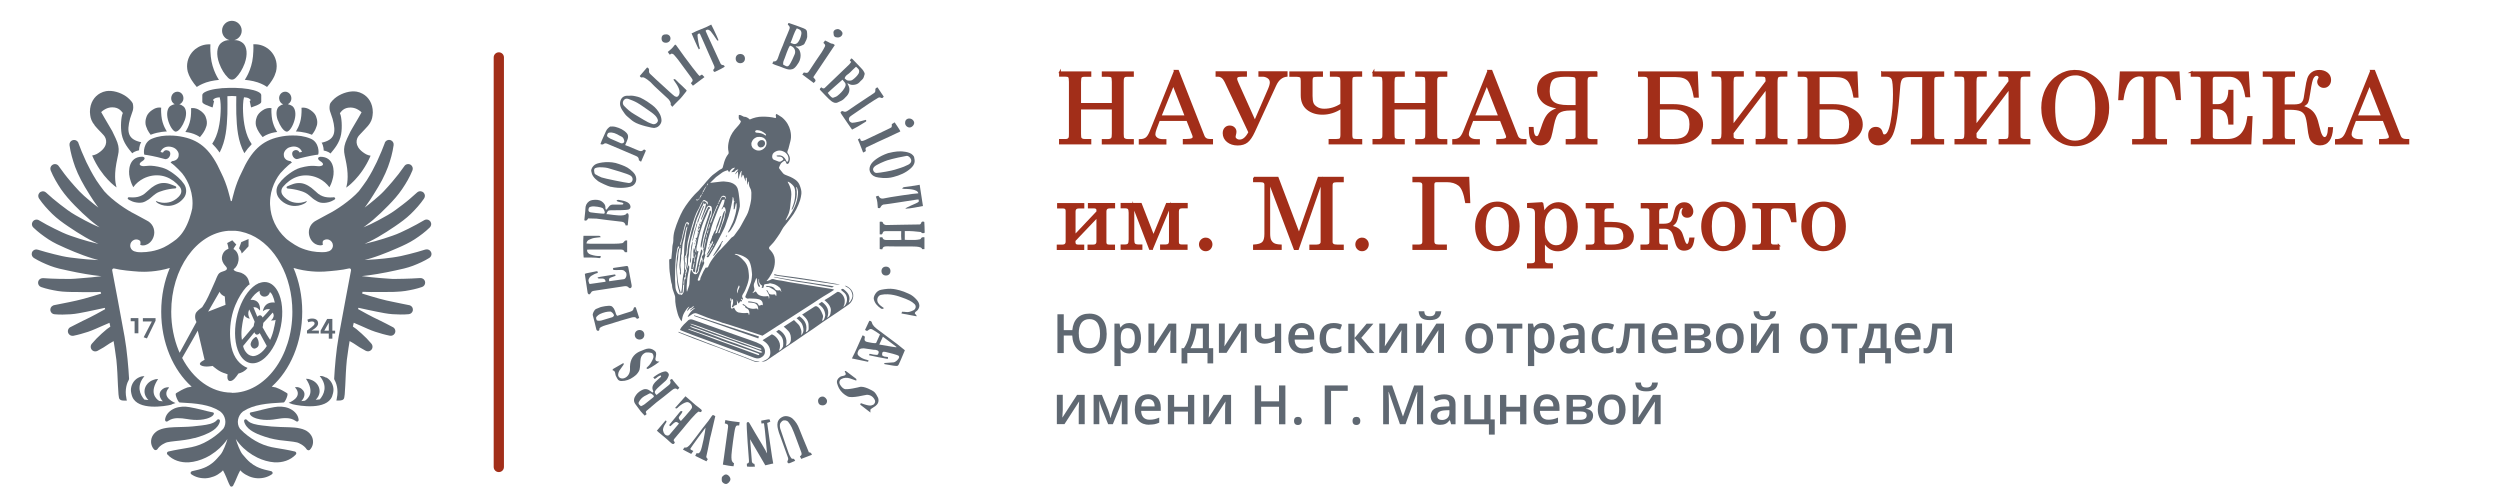 <?xml version="1.0" encoding="UTF-8"?><svg id="_Слой_1" xmlns="http://www.w3.org/2000/svg" viewBox="0 0 350.83 69.35"><defs><style>.cls-1,.cls-2{fill:#a22e19;}.cls-3{fill:#5f6872;}.cls-2{stroke:#a22e19;stroke-miterlimit:10;stroke-width:.25px;}</style></defs><path class="cls-3" d="m112.42,47.07c.28-.29.39-.61.31-1.01-.06-.32-.15-.61-.36-.85-.12-.13-.24-.25-.37-.37-.06-.06-.13-.11-.22-.18.15-.1.28-.19.4-.28.81.55,1.17,1.26.9,2.23.3-.1.43-.28.4-.57-.02-.25.01-.49-.05-.74-.09-.36-.3-.62-.55-.87-.09-.1-.2-.18-.32-.28.19-.12.37-.24.56-.36.38-.25.77-.48,1.15-.74.16-.11.28-.11.45-.01.44.25.77,1.21.77,1.26.01.07.02.14,0,.21-.03.16-.08.33-.13.53.18-.07.26-.16.31-.3.05-.16.13-.32.14-.48,0-.17-.04-.34-.08-.5-.12-.44-.42-.75-.77-1.01-.03-.02-.05-.04-.1-.08.16-.11.31-.2.47-.31.78.55,1.11,1.26.75,2.25.35-.2.47-.48.48-.79.23-.94-.75-1.56-.86-1.7.19-.12.42-.25.64-.39.37-.24.73-.48,1.09-.72.1-.07.19-.08.31-.03.44.19.78.71.8,1.18,0,.31-.01.59-.2.87.05-.02.12-.03.15-.07.51-.53.48-1.43.01-1.86-.16-.15-.33-.29-.5-.43.23-.18.26-.19.48-.01.29.24.56.5.67.87.07.24.08.47,0,.71-.02.08-.04.17-.04.26.23-.16.33-.39.44-.62.15-.33.06-.64-.06-.93-.12-.28-.34-.51-.63-.65-.11-.05-.21-.11-.31-.21.09.02.18.02.26.06.67.35,1.11.96.86,1.78-.11.35-.34.64-.64.85-.47.33-.94.66-1.42.98-.69.47-1.39.92-2.08,1.39-.5.34-.98.7-1.48,1.04-.37.25-.74.49-1.11.74-.46.31-.91.64-1.37.95-.4.27-.8.53-1.2.8-.74.5-1.47,1-2.21,1.51-.21.14-.41.29-.62.42-.2.12-.43.15-.67.14.2-.08.4-.14.59-.24.4-.21.63-.52.64-1,.01-.73-.32-1.26-.91-1.64-.05-.03-.1-.07-.18-.13.45-.29.88-.56,1.31-.83.45.18.75.53.97.94.22.42.23.89.02,1.36.3-.11.44-.33.56-.56,0-.02.02-.03.02-.05.06-.54.04-1.06-.33-1.49-.18-.21-.41-.37-.64-.57.12-.08.24-.17.36-.26.66.33,1.34,1.2,1,2.25.39-.11.67-.43.7-.81.03-.46-.02-.89-.34-1.25-.13-.15-.27-.28-.41-.41-.07-.07-.15-.13-.25-.22.49-.31.95-.61,1.44-.93.2.2.41.41.62.62.21.21.28.49.38.76.1.28.01.55,0,.83Z"/><path class="cls-3" d="m95.43,46.29c.13-.46.93-1.11,1-1.2.18-.24.48-.34.75-.24.63.22,1.26.45,1.89.67.54.19,5.93,2.13,6.48,2.3.41.13.8.3,1.18.5.47.25.72.76.59,1.27-.08.3-.32.49-.6.62-.35.17-.68.07-1.02-.06-.48-.19-.97-.37-1.45-.55-.49-.19-2.39-.89-2.84-1.05-.42-.15-3.92-1.44-4.29-1.57-.05-.02-.87-.35-1.15-.45-.18-.07-.36-.15-.54-.22Zm1.46-.51s-.02.05-.03.07c.16.07.32.16.49.22.28.1.56.18.84.28.62.23,1.25.47,1.87.7.69.26,1.38.53,2.07.78.4.15.8.27,1.2.41.36.13.71.27,1.06.4.74.28,1.48.56,2.23.83.11.04.23.03.37-.04-.09-.07-.15-.13-.22-.16-.28-.11-.56-.2-.83-.31-.16-.06-.33-.12-.49-.18-.43-.14-.86-.27-1.28-.42-.35-.12-.69-.27-1.03-.4-.41-.15-.83-.29-1.25-.43-.3-.1-.59-.2-.89-.31-.32-.11-.65-.21-.97-.33-.59-.22-1.18-.45-1.77-.66-.32-.12-.64-.21-.96-.32-.13-.04-.26-.09-.39-.14Zm-.29.37s-.01.02-.02.04c.05.03.1.08.16.1.7.25,1.41.5,2.11.76.55.2,1.08.42,1.63.62.6.22,1.21.43,1.81.65.7.26,1.41.51,2.11.77.65.24,1.3.48,1.95.72.09.03.18.05.2-.05,0-.04-.06-.13-.12-.15-.37-.14-.74-.28-1.11-.41-.63-.22-1.26-.43-1.89-.65-.66-.23-1.32-.46-1.98-.69-.31-.11-.62-.25-.93-.36-.56-.2-1.13-.39-1.7-.59-.54-.19-1.08-.39-1.62-.57-.2-.07-.4-.12-.6-.18Zm.3-.74s0,.02-.01.03c.03.03.07.06.1.08.19.08.39.15.59.23.45.17.9.33,1.35.5.58.22,1.16.43,1.74.65.65.24,1.31.47,1.96.7.56.2,1.13.39,1.69.6.66.24,1.32.5,1.99.75.14.05.28.1.42.13.04,0,.09-.03.14-.05-.03-.04-.05-.09-.09-.12-.02-.02-.07-.02-.11-.03-.24-.08-.47-.16-.71-.25-.56-.2-1.11-.4-1.67-.59-.59-.21-1.19-.41-1.78-.62-.74-.27-1.48-.55-2.21-.82-.43-.16-.87-.3-1.3-.46-.17-.06-.34-.14-.52-.2-.3-.11-.61-.22-.91-.32-.22-.07-.44-.13-.67-.2Z"/><path class="cls-3" d="m97.42,44.25c3.02.99,6.05,1.98,9.09,2.97-.04.11-.07.18-.1.27-3.01-1.05-6.01-2.1-9.02-3.15,0-.03.02-.06.02-.08Z"/><path class="cls-3" d="m117.01,40.19c-.13.13-.24.18-.4.12-.12-.04-2.68-.46-3.02-.52-.21-.03-1.46-.22-1.68-.25-.31-.05-.61-.1-.92-.16-.18-.03-.36-.08-.54-.11-.43-.08-1.7-.31-1.9-.39.05,0,.09-.03.14-.02.29.04,2.1.37,2.36.41.2.03,4.99.76,5.48.83.14.02.28.05.47.09Z"/><path class="cls-3" d="m95.19,46.55c.33.13.64.25.96.37.3.11.61.22.91.34.23.09.46.18.7.27.43.17.86.33,1.29.5.92.36,1.84.71,2.76,1.06.75.28,1.5.56,2.24.84.57.22,1.14.45,1.71.67.14.05.28.09.43.11.14.02.28,0,.44,0-.23.11-.47.13-.72.04-.61-.23-1.21-.48-1.81-.71-.6-.23-1.2-.45-1.8-.67-.57-.22-1.14-.45-1.71-.67-.28-.11-.56-.19-.84-.29-.3-.11-.59-.23-.88-.34-.51-.19-1.02-.37-1.53-.57-.4-.15-.79-.31-1.18-.47-.29-.12-.58-.24-.87-.34-.08-.03-.1-.07-.08-.15Z"/><path class="cls-3" d="m108.6,38.6c.06-.13.14-.13.22-.1.32.13.67.12,1,.18.29.05,1.6.22,1.96.26.15.02,4.43.67,5.76.93.1.02.19.04.34.07-.24.04-.83-.06-.95-.08-.26-.04-3.13-.47-3.51-.52-.48-.07-3.65-.54-3.9-.57-.2-.03-.4-.05-.6-.09-.1-.02-.2-.05-.32-.08Z"/><path class="cls-3" d="m100.23,34.22c-.18.05-.16.2-.17.33-.24.21-.33.52-.49.78-.08.13-.17.26-.26.38-.02.02-.06.02-.14.04.08-.17.15-.31.22-.44.2-.39.42-.78.62-1.18.13-.26.23-.52.34-.79.14-.34.27-.69.39-1.03.11-.3.21-.61.31-.92.09-.26.17-.52.25-.78.06-.22.1-.44.18-.66.04-.12.12-.23.18-.34.02,0,.05.02.07.02-.03.21-.05.42-.11.63-.12.44-.24.87-.38,1.3-.1.3-.23.58-.35.87-.08.21-.14.42-.22.62-.14.35-.29.7-.43,1.05-.01.03,0,.07,0,.11Z"/><path class="cls-3" d="m101.21,30.31c-.09.27-.16.51-.24.75-.06.18-.11.35-.17.52-.05.13-.1.25-.16.38-.02.04-.05.08-.06.12-.05.4-.25.74-.4,1.11-.04.1-.06.21-.1.31-.05.12-.11.24-.16.36-.04.13-.08.26-.11.37-.04.01-.05.02-.05.02-.05-.06-.09-.11-.14-.17,0-.02,0-.04,0-.06.2-.39.37-.8.49-1.22.05-.17.15-.35.26-.48.07-.08.08-.15.09-.25.03-.18.09-.36.15-.53.12-.33.24-.66.36-.99.04-.1.07-.21.24-.24Z"/><path class="cls-3" d="m101.36,33.8c.09.04.1.11.04.16-.12.09-.15.21-.18.36-.03.16-.13.32-.22.47-.23.41-.55.75-.84,1.12,0,.01-.03,0-.05,0,0,0-.02-.01-.02-.02,0,0,0-.02,0-.03.02-.04.04-.08.06-.12.4-.65.81-1.29,1.21-1.94Z"/><path class="cls-3" d="m99.62,34.51c-.08.18-.15.36-.23.54-.02-.26.07-.44.24-.53h0Z"/><path class="cls-3" d="m99.62,34.51c-.03-.1-.06-.19-.09-.3.2.1.21.13.09.29,0,0,0,0,0,0Z"/><path class="cls-3" d="m101.84,33.25c.05-.08.1-.16.15-.24.02.01.04.02.06.03-.05.08-.1.16-.15.24-.02-.01-.04-.02-.06-.04Z"/><path class="cls-3" d="m97.93,32.22c.04-.17.08-.35.13-.52h.04c.02.06.04.12.07.2.03-.04.06-.06.06-.07,0-.04,0-.1-.02-.13-.12-.13-.08-.25,0-.38h0c.02.08.04.18.05.27.37-.87.68-1.73,1.12-2.55.07,0,.13,0,.17.03.05.03.09.08.11.14,0,.02-.07.06-.11.1-.05.05-.11.09-.13.15-.2.56-.47,1.1-.7,1.65-.16.39-.27.8-.4,1.21-.11.35-.2.7-.29,1.05-.06.26-.1.52-.15.78-.03.14-.07.28-.1.42-.02.1-.04.2-.05.29-.02.21-.02.41.31.42-.16.32-.12.64-.22.94-.09.26-.08.56-.13.84-.04.23-.09.45-.12.67-.02.11,0,.22-.02.33,0,.05-.06.13-.1.14-.04,0-.11-.04-.15-.09-.07-.09-.1-.2-.02-.31.02-.03,0-.08.02-.18-.07.07-.09.11-.12.13-.04.02-.1.04-.14.04-.02,0-.05-.08-.05-.11.02-.22.04-.44.08-.65.04-.28.09-.56.14-.85.03,0,.08.01.15.02-.03-.16-.06-.3-.07-.45-.01-.17-.01-.34,0-.5.01-.15.06-.29.1-.49.04.09.06.14.08.19.05.15.09.3.15.44,0,.02.08.02.14,0-.21-.23-.2-.52-.24-.82.09-.07.13-.18.12-.34-.01-.14.04-.29.08-.43.03-.12.02-.22-.14-.3.33-.16.3-.44.34-.69h0c.17-.07.11-.18.04-.28-.08-.12-.07-.22.01-.32,0,.06.02.13.03.19h.07c0-.16.19-.26.11-.48-.08.12-.15.21-.21.3Zm-.53,4.55c.13,0,.11-.1.12-.18.01-.16-.03-.34.04-.47.09-.17.03-.33.06-.49-.1.14-.22.86-.21,1.15-.05.17-.1.34-.15.51-.02.09-.04.19-.06.32.07-.05.14-.07.14-.09-.02-.25.18-.48.06-.74Zm-.03-.97c.03-.1.1-.21,0-.36v.36Z"/><path class="cls-3" d="m99.62,29.51c.07.07.14.11.15.15.02.09.02.19,0,.27-.19.59-.4,1.17-.58,1.76-.13.41-.25.83-.36,1.24-.09.34-.18.68-.23,1.03-.04.27-.09.54-.22.84-.03-.09-.06-.13-.06-.17,0-.39.07-.77.16-1.14.07-.26.1-.53.17-.8.08-.32.18-.64.28-.95.11-.36.23-.72.35-1.07.1-.29.2-.57.3-.86.02-.08.02-.16.05-.31Z"/><path class="cls-3" d="m98.19,37.26c-.21.11-.18.33-.2.51-.02.18-.09.32-.17.46-.02.04-.11.05-.16.08,0-.06-.03-.12-.02-.17.07-.2.12-.39.15-.6.09-.51.23-1.01.35-1.51.07-.27.14-.53.21-.79.02-.08.02-.16.03-.24.18.07.24.21.18.4-.09.28-.18.55-.26.83-.07.26-.12.53-.18.8-.02.09-.07.19.06.25,0,0,0,0,0,0Z"/><path class="cls-3" d="m97.22,33.94c-.04.28-.05.57-.12.85-.14.59-.08,1.19-.14,1.78-.01.12-.04.24-.09.36-.07-.18-.05-.35-.02-.53.01-.09.05-.18.05-.26-.02-.54.04-1.07.11-1.6.03-.21.11-.41.16-.62.02,0,.04.01.05.02Z"/><path class="cls-3" d="m97.89,31.31c-.07-.2.04-.37.1-.54.19-.53.39-1.06.59-1.58.05-.12.07-.27.26-.33-.08.22-.15.4-.23.59-.16.42-.33.84-.48,1.26-.06.16-.1.33-.16.49-.01.04-.06.06-.09.09h0Z"/><path class="cls-3" d="m97.88,31.31c-.1.35-.2.71-.3,1.06-.04.13-.07.27-.1.4-.06.24-.13.49-.19.73-.02.1-.03.21-.09.32-.01-.04-.05-.09-.04-.12.16-.56.2-1.16.44-1.7.06-.12.07-.27.1-.41.02-.12.05-.24.19-.28,0,0,0,0,0,0Z"/><path class="cls-3" d="m97.45,34.29v-.23s.06.03.06.05c0,.06-.01.13-.02.19-.01,0-.03,0-.04,0Z"/><path class="cls-3" d="m97.6,33.67c0,.11.01.18.02.25-.12-.06-.13-.13-.02-.25Z"/><path class="cls-3" d="m97.9,32.8q-.12-.03-.05-.19c.02.08.03.14.04.2,0,0,0,0,0,0Z"/><path class="cls-3" d="m98.21,31.31s.02-.09.04-.19c.04.09.05.12.07.15-.04,0-.08.02-.12.03,0,0,0,0,0,0Z"/><path class="cls-3" d="m95.33,34.93c-.07.34-.15.68-.15,1.03,0,.26-.07.53-.11.79,0,.06-.02.13-.02.19-.02.29-.05.57-.05.86,0,.34.04.68.07,1.02,0,.12.03.24.03.36.01.28.09.55.13.83.05.31.15.61.25.9.03.08.11.22-.08.29-.08-.27-.16-.54-.23-.81-.12-.48-.17-.97-.19-1.47-.02-.32-.06-.64-.06-.96,0-.34-.05-.7.01-1.03.06-.35.02-.7.1-1.04.05-.2.04-.42.07-.63.02-.14.07-.27.11-.43.05.04.08.06.12.09,0,0,0,0,0,0Z"/><path class="cls-3" d="m106.78,20.7c-.21,0-.35-.11-.44-.29-.08-.18-.06-.35.08-.51.15-.16.31-.27.54-.24.17.02.34.13.37.29.08.2.03.49-.28.67-.06.04-.16.06-.28.06Z"/><path class="cls-3" d="m96.2,36.13s.04-.07.07-.11c.01,0,.03.01.04.02-.01.04-.03.08-.04.13-.02-.01-.04-.02-.06-.03Z"/><path class="cls-3" d="m116.87,40.58c-.33-.06-.65-.11-.98-.16-.13-.02-4.82-.79-5.15-.83-.13-.02-.27-.05-.4-.08-.21-.04-.42-.08-.63-.12-.31-.06-.63-.06-.94-.16-.2-.06-.41-.14-.63.02-.15.1-.35.13-.52.2-.01-.01-.02-.03-.03-.04.12-.16.26-.31.37-.48.51-.76.84-1.57.77-2.5-.03-.52-.27-.94-.61-1.31-.02-.03-.06-.07-.11-.11-.11-.1-.12-.28-.02-.39.24-.28.51-.51.72-.81.25-.35.5-.69.73-1.05.23-.36.39-.77.69-1.1.3-.33.55-.72.83-1.07.61-.75,1.02-1.6,1.32-2.5.09-.28.14-.59.18-.89.04-.39-.08-.77-.21-1.13-.12-.35-.33-.63-.64-.85-.44-.32-.94-.51-1.44-.7-.13-.05-.22-.12-.3-.22-.15-.18-.29-.36-.43-.54-.07-.09-.16-.18-.1-.3.1-.22.15-.39.26-.53.21-.2.49-.45.59-.34.04.04.05.1.1.18.05.14.11.24.17.24.1,0,.21-.06.27-.19.15-.37.18-.68-.03-1.07-.07-.14-.21-.27-.21-.41,0-.15.11-.31.15-.46.1-.36.19-.72.28-1.08.04-.17.07-.34.08-.52,0-.1.14-1.64-1.26-2.81-.24-.17-.5-.31-.77-.48-.08.06-.14.16-.09.31.03.1.06.2-.05.27-.61-.16-1.22-.2-1.84-.2-.63,0-1.21.15-1.77.4-.24-.23-.49-.39-.82-.39-.06,0-.11-.06-.17-.08-.18-.06-.32-.22-.55-.16,0,.18-.04.36.01.52.04.13.18.23.28.34-.04.25-.2.44-.36.62-.17.19-.34.37-.5.56-.45.56-.77,1.18-.88,1.89-.07.4-.09.81.01,1.22.03.13.03.24-.05.34-.27.33-.43.71-.56,1.11-.05.17-.08.34-.14.5-.06.15-.03.36-.23.45-.36.15-.63.43-.94.64-.46.3-.8.72-1.16,1.12-.14.16-.27.33-.41.49-.24.27-.47.55-.72.82-.17.18-.37.34-.54.53-.29.32-.58.65-.84,1-.29.39-.57.78-.81,1.2-.24.42-.43.86-.62,1.31-.21.51-.4,1.02-.55,1.54-.13.45-.19.92-.18,1.39,0,.2-.04.4-.09.59-.07.29-.05.57-.08.86-.03.38-.07.75-.11,1.13-.1.02-.18.04-.27.07-.01.05-.03.08-.03.12,0,.06,0,.11,0,.17,0,.65.02,1.29.13,1.93.08.44.09.9.25,1.33,0,.02,0,.03.01.05.01.44.17.85.32,1.26.07.18.14.37.13.56-.02.76.15,1.49.35,2.21.11.39.27.74.56,1.09.07-.43.14-.83.34-1.18.34-.57.55-.84.75-.91-.14.22-.29.42-.34.67.11-.09.21-.18.28-.29.09-.15.25-.14.37-.23.1-.07.17-.22.35-.16-.12.11-.23.19-.32.29-.07.1-.24.11-.26.29.27-.07.41-.39.72-.31-.5.25-.79.69-1.05,1.16.05.01.08.04.09.03.18-.12.36-.25.55-.37.21-.13.43-.19.68-.09.51.21,1.03.41,1.55.61.68.26,1.4.42,2.07.71,0,0,.02,0,.03,0,.38.11.76.22,1.13.34.85.28,1.7.56,2.56.84.02,0,.03.01.05.02.59.19,1.17.39,1.79.59.63-.41,1.3-.84,1.97-1.27.67-.43,1.35-.86,2.02-1.29.67-.43,1.35-.87,2.02-1.3.67-.43,1.35-.86,2.01-1.31.65-.44,1.36-.8,2.05-1.28-.11-.04-.16-.06-.21-.07Zm-6.16-14.71c-.06-.11-.11-.22-.17-.33-.02-.03,0-.05.05-.04.45.17.84.68.85.74.03.09.2.29.14,1.23-.03.6-.16,1.04-.41,1.7-.03.06-.11.24-.09.26.14.06.34-.43.56-1.16.19-.64.25-1.33.08-2.02.06-.1.25.32.27.66.02,2.12-1.66,4.05-1.72,4.01-.1-.05.39-.66.53-1.39.04-.13.05-.26.07-.39.04-.29.07-.59.1-.88.03-.32.07-.65.08-.98,0-.5-.12-.97-.34-1.42Zm-2.12-4.44c.39-.31.84-.4,1.31-.19.26.11.46.25.65.57.04.11.09.26.1.38.02.34-.07.52-.19.51-.14-.02-.15-.28-.32-.48-.14-.15-.2-.24-.42-.34-.19-.1-.52-.09-.68-.06-.13.03-.1.18.36.16.25.01.3.05.46.24.07.08.1.21,0,.25-.14.06-.28.24-.42.22-.05.02-.13,0-.19-.02-.22-.09-.42-.16-.64-.25-.12-.05-.21-.17-.23-.27-.05-.27,0-.54.21-.72Zm-2.36-3.17c.52.04.73.17,1.15.49.19.14.15.36-.03.22-.37-.28-.74-.32-1.19-.35-.34-.07-.16-.37.07-.35Zm-.73,1.66c.12-.3.28-.48.63-.65.14-.06.21-.06.46-.06.45,0,.7.19.85.4.2.32.17.8-.1,1.1-.44.49-1.07.58-1.61.14-.27-.22-.37-.61-.23-.94Zm-6.13,5.79c0,.17-.08.27-.2.35.04-.18.05-.18.2-.35Zm-.45.66c.06-.1.15-.19.23-.28-.15.28-.29.56-.44.84-.02.03-.08.03-.13.04.11-.2.22-.41.34-.6Zm-.41.86l.06-.25c.05.1.08.19-.06.25Zm-.02.03c-.04.23-.21.39-.31.59,0-.22.15-.5.31-.59Zm-.32.61c-.04.07-.06.16-.17.15-.04-.15.07-.14.17-.15Zm-.18.16c-.18.17-.19.16-.33-.05.12.02.22.03.33.05Zm-2.43,5.86c.15-.41.18-.85.3-1.27.11-.39.17-.8.32-1.18.12-.29.26-.35.52-.12-.05.12-.09.22-.13.32-.02,0-.04,0-.06-.01,0-.07.01-.14,0-.2-.01-.04-.07-.08-.11-.1-.02,0-.08.04-.1.07-.06.19-.13.39-.18.58-.15.6-.29,1.2-.44,1.8-.04.17-.12.34-.1.53,0,.03-.03.06-.08.12-.07-.22-.01-.41.04-.56Zm.02.68s-.03.04-.05.06c-.01-.02-.04-.03-.04-.05,0-.02.02-.04.03-.06.02.01.03.03.05.05Zm.35,6.4c-.03.15-.16.28-.25.43-.09-.03-.15-.08-.21-.07-.25.04-.35-.13-.45-.29-.17-.28-.24-.59-.24-.92,0-.31-.05-.63-.05-.94,0-.75,0-1.5.05-2.25.04-.58.09-1.15.21-1.72.05-.23.05-.46.23-.63.02-.02.04-.03.08-.06v.43c.06-.05.12-.11.21-.2,0,.2.02.35,0,.5-.08.41-.1.82-.11,1.23,0,.23-.06.46-.06.69,0,.26.03.53.08.79.02.1.04.19,0,.29-.04.1-.02.14.13.36,0-.25,0-.43,0-.62,0-.14-.01-.28-.04-.42-.07-.4.03-.79.07-1.19,0-.06,0-.13.01-.19,0-.18-.04-.37.07-.54.02-.03.01-.09.01-.14.04-.39.06-.79.11-1.18.04-.26.13-.51.18-.77.11-.5.21-1,.32-1.5.02-.1.07-.2.16-.29,0,.04.03.08.02.12-.04.19-.1.39-.14.58-.04.19-.05.38-.09.57-.05.24-.05.48-.1.73-.05.2-.06.41-.08.61-.04.42-.04.83-.05,1.25,0,.17-.04.33-.05.5,0,.09-.02.19,0,.28.08.53.07,1.07.05,1.61,0,.2-.08.39-.12.59-.03.18-.06.36-.08.54-.04.44-.07.88-.11,1.32-.02.19-.06.37-.09.56,0,.03,0,.07.02.12.14,0,.17-.08.18-.2.01-.29.04-.59.06-.88,0-.11.06-.16.17-.17,0,.04-.02.09-.02.13-.02.31-.01.63-.07.93Zm.33-2.37c-.03.19-.04.38-.07.57-.06.02-.11.03-.14.04-.01.24-.03.47-.04.69-.09-.05-.11-.14-.1-.24.03-.2.06-.4.1-.6,0-.05.02-.12.06-.15.11-.09.16-.18.07-.31-.01-.02-.01-.08,0-.1.09-.08.08-.17.05-.28-.02-.05.05-.13.09-.22-.16-.2-.19-.45-.18-.71,0-.39,0-.78,0-1.18,0-.06.03-.12.06-.17.04-.08.11-.16.13-.24.04-.19.06-.38.08-.57.04-.38.05-.77.12-1.15.1-.51.26-1,.4-1.51.07-.26.14-.51.22-.77.13-.43.25-.87.41-1.29.13-.36.28-.72.49-1.05.15-.25.24-.54.37-.8.05-.1.13-.19.2-.29.06-.18.2-.23.35-.17.12.07.23.15.38.24,0,.09.06.23-.05.4-.06-.13-.08-.25-.15-.33-.07-.08-.18-.12-.28-.18-.06.02-.14.04-.22.06-.21.46-.43.91-.64,1.37-.25.56-.47,1.13-.62,1.72-.07.28-.18.55-.26.83-.07.24-.13.47-.18.71-.08.36-.21.94-.29,1.3-.05.26-.1.51-.12.78-.02.27.02.55-.11.82-.05.1,0,.24,0,.36.02.39-.03.78.1,1.16.04.11-.02.25-.08.38-.05-.3-.1-.6-.15-.91-.03.02-.06.04-.06.04.06.32,0,.66.16.97.05.11.06.24-.02.37-.06.11-.06.26-.08.39Zm1.34-.11c-.2.01-.31-.17-.42-.33-.06-.09-.1-.19-.16-.31-.05.06-.09.08-.09.11-.04.21-.09.43-.11.65-.03.39-.04.78-.07,1.17,0,.09-.03.23-.06.32-.09.27-.18.54-.28.84-.02-.05-.04-.09-.04-.12,0-.26-.03-.52,0-.78.05-.32.04-.64.08-.96.05-.41.16-.82.24-1.23.02-.13.02-.27.04-.43-.16-.12-.2-.31-.18-.53.02-.31-.01-.62.08-.93.06-.2.05-.42.06-.63,0-.31.08-.62.12-.93.06-.46.19-.91.32-1.36.2-.7.37-1.41.58-2.1.12-.42.35-.8.49-1.21.11-.34.27-.66.45-.98.05-.09.06-.17.12-.34.04.12.06.18.09.26.05-.05.09-.09.15-.14.02.05.06.09.06.12-.02.14-.05.29-.09.42-.09.27-.19.54-.29.81-.1.26-.2.52-.29.78-.02.05-.02.1-.03.15.02,0,.04.01.06.02.06-.13.12-.26.18-.4.19-.43.36-.87.56-1.3.11-.24.31-.32.55-.22.08.03.16.17.17.26.02.48.04.96-.2,1.41-.13.24-.18.52-.26.79-.19.67-.39,1.33-.57,2.01-.1.37-.17.75-.22,1.13-.02.18-.01.36.06.53.08.19.05.37.04.55,0,.1-.08.22-.16.29-.11.11-.1.22-.04.33.1.21.05.41.02.66-.12-.16-.08-.31-.07-.45-.08.06-.14.24-.17.4-.03.15-.08.29-.12.44h0c-.05.26-.1.53-.15.8,0,.02,0,.04-.02.05-.09.18-.21.36-.42.37Zm3.21-10.08c.03.08.07.17-.05.25-.06-.11.01-.18.05-.25Zm0-.01c.13-.24.25-.49.38-.73.12-.21.31-.25.52-.16.11.05.16.16.18.41-.16-.02-.07-.16-.14-.24-.03,0-.09,0-.14-.02-.23-.08-.27-.08-.38.11-.09.15-.16.31-.23.47-.04.09-.06.2-.19.16Zm-.05.36s-.02.08-.04.12c-.14.32-.3.64-.42.96-.18.47-.35.95-.52,1.42,0,.03-.05.04-.07.06-.07-.19.04-.36.1-.52.19-.53.42-1.04.64-1.55.04-.09.07-.19.11-.28.04-.08.1-.16.15-.24.02.01.04.02.05.03Zm-1.37,3.35c0,.1.02.2.01.29-.01.12-.06.24-.1.41-.03-.07-.07-.13-.06-.17.04-.18.1-.36.15-.53Zm0-.03c.05-.18.09-.36.16-.54.03-.07.09-.13.14-.2-.06.25-.12.49-.19.74,0,0-.07,0-.11,0Zm-.36,1.27c.04-.17.09-.34.14-.54.07.16.06.16,0,.32-.03.08-.04.17-.06.25l-.09-.03Zm.08.14c-.11.49-.21.98-.32,1.46-.05,0-.06,0-.06,0,0,0-.02-.01-.02-.02.1-.47.2-.94.3-1.41,0-.02.04-.03.06-.05.02,0,.03.01.05.02Zm1.93,1.58c-.48.5-.91,1.03-1.28,1.6-.1.16-.25.44-.32.62-.11.27-.11.27-.41.26-.22.34-.42.7-.57,1.09-.07.19-.2.36-.19.58,0,.05-.08.13-.14.16-.05.02-.14.02-.18,0-.03-.02-.05-.12-.03-.16.09-.27.19-.54.29-.81.16-.4.34-.8.51-1.2.01-.03.02-.07.04-.1q.15-.27-.04-.47c.08-.26.17-.52.25-.78.01-.03.02-.08,0-.11-.1-.19,0-.37.04-.55.03-.13.06-.27.09-.4.11-.55.21-1.1.38-1.63.13-.41.23-.84.35-1.25.1-.34.22-.68.35-1.02.18-.48.36-.95.55-1.42.2-.49.43-.96.63-1.42.12-.02.21-.04.35-.06-.07.48-.19.94-.48,1.38.24-.04.19-.28.37-.34.05.04.14.09.16.15.05.16.09.32.08.48,0,.18-.1.35-.11.53-.05.55-.28,1.05-.47,1.56-.11.3-.2.61-.29.92,0,.03,0,.06-.12.04-.82-.16-1.32.85-.67,1.38.15.12.05.12,0,.15.06.17-.08.24-.17.34,0,.05,0,.12-.02.16-.17.31-.35.61-.54.91-.08.12-.19.21-.29.33.11.16.21.17.32-.01.25-.4.49-.8.73-1.21.17-.3.33-.6.49-.91.31-.59.63-1.18.92-1.79.19-.39.3-.82.45-1.23.06-.16.13-.32.18-.49.16-.52.28-1.06.4-1.6.03-.14.06-.27.08-.41.03-.14.05-.27.07-.41.01-.09.01-.17.02-.3.24.2.04.49.25.63-.2.36-.04.74-.12,1.1l.07.03s.08-.08.09-.12c.05-.22.09-.43.14-.65.01-.05.05-.09.1-.13.16.81-.35,2.36-.51,2.71-.15.31-.29.62-.44.93-.05.11-.12.21-.18.31-.03.05-.05.11-.09.22.24-.11.35-.27.45-.42.2-.32.41-.65.56-.99.21-.48.66-2,.68-2.26.03-.25-.05-.97-.06-1.08-.03-.26-.06-.53-.1-.79-.04-.22-.07-.44-.14-.64-.16-.45-.51-.71-.96-.86-.33-.11-.67-.11-1.01-.16-.15-.02-1.67.19-1.87.2,0,0,0-.03.02-.05.26-.25.52-.51.78-.76.03-.03.62-.44.87-.64.14-.11.32-.17.49-.24.09-.04.19-.06.3-.09.05.08.1.17.17.3.2-.35.41-.63.85-.65-.19.22-.36.41-.56.64.18-.03.3-.04.46-.06.12-.15.27-.31.56-.34-.16.26-.41.41-.44.71.11-.13.22-.25.38-.43.02.38.03.69.05,1.01.02,0,.04,0,.06,0,.06-.38.14-.75.35-1.07.02,0,.04,0,.06.01-.02.15-.04.3-.05.45,0,.17,0,.33.04.51.05-.14.1-.29.16-.45.22.12.14.34.23.48.08.13.08.31.17.47,0-.18.02-.35.03-.52.11-.03.13.01.14.09.02.31.04.62.09.94.05-.17.09-.33.14-.52.04.05.07.08.07.11-.02.29.02.57.17.83.25.43.16.87.16,1.3,0,.31-.07.62-.13.93-.06.29-.15.57-.22.85-.13.5-.4.93-.65,1.38-.15.27-.29.54-.44.81-.07.12-.13.25-.21.36-.26.36-.52.73-.78,1.08-.04.05-.1.09-.16.13-.07.05-.15.07-.2.13-.24.26-.46.53-.7.79-.29.32-.6.63-.9.95Zm1.48,7.17c-.03-.12-.04-.24-.05-.36.12-.03.16.03.17.11,0,.11,0,.22,0,.33-.05-.02-.11-.05-.12-.08Zm4.52.69s-.01-.17-.13-.15c-.4.1-.35.24-.55-.12-.03-.06-.1-.12-.17-.15-.46-.14-1.18-.29-1.22-.17,0,.12.09.11.17.11.21.02.43.03.64.07.29.05.53.28.59.57,0,.18.07.35,0,.39-.18-.46-.39.12-1.41-.31-.1-.05-.17-.14-.25-.21-.35-.3-.45-.31-.49-.27-.03.13.07.13.14.17.11.05.23.07.22.24,0,.06.12.14.21.18.24.11.28.23.35.44.04.12.06.55-.07.47.03-.37-.29-.27-.43-.26-.34.03-.68-.02-1.01-.08-.26-.1-.34-.2-.45-.36-.07-.1-.11-.21-.16-.32-.08.02-.15.08-.21.12-.1.06-.24-.01-.24-.13,0-.22,0-.44,0-.65,0-.05.04-.11.06-.16,0,0,0,0,0,0,.02-.07.04-.15.06-.22.02-.04.09-.2.13-.17.21.58-.17,1.07-.11,1.15.14.04.18-.05.24-.11.08-.08.15-.17.3-.17.11,0,.2-.1.18-.23-.02-.13-.02-.27-.03-.46.01-.12.16.46.28.45.03.02.12-.27.21-.3.07-.04.19.05.22,0,.11-.18-.15-.2-.14-.35.02-.05.09.02.13.03.04.02.13.1.17.08.01-.04,0-.16-.03-.19-.16-.21-.1-.4.03-.6.26-.39.43-.82.58-1.25.13-.38.29-.93.25-1.31-.03-.28-.02-1.19-.48-1.82-.03-.08-.87-1.07-1.39-1.14-.04,0-.07-.02-.14-.05.11-.09.22-.06.3-.04.6.13,1.17.35,1.6.78.5.55.54,2.07.55,2.13.01.05-.06.74-.15,1.02-.12.38-.27.76-.42,1.13-.12.3-.25.59-.37.88-.03.07,0,.15.06.19l.17.11s.08.03.12.02c.24-.05.56,0,.88,0,.19,0,.37.03.55.06.33.04.6.25.65.57.02.11.05.25-.02.39Zm-3.34-2.88c.13.14.08.24.03.35-.06.13-.12.26-.17.4-.04.12-.06.26-.09.38-.13-.41.04-.75.22-1.13Zm5.9.87c-.05-.08-.08-.16-.16-.19-.19.03-.47.09-.67-.14-.17-.28-.45-.39-.76-.42-.16-.02-.56-.1-.53,0,.15.17.34.04.49.14,0,.02.67.32.87.56.13.15.14.39.09.67-.18,0,.05-.3-.45-.21-.06,0-.11,0-.17,0-.29,0-.41-.09-.51-.37-.04-.12-.1-.23-.25-.26-.02.15.57.72.37,1.21-.05.01-.05-.13-.05-.21,0-.09-.07-.16-.16-.14-.13.02-.43.05-.6.02-.34-.06-.68-.11-.88-.45-.05-.08-.11-.15-.17-.24-.14.08-.28.15-.42.23-.01,0-.02-.02-.03-.02.03-.05.05-.1.09-.13.17-.16.22-.33.14-.57-.07-.24-.1-.51.04-.75.07-.12.1-.26.15-.39.03-.07.06-.14.09-.21.02,0,.05,0,.07,0,.02.17.07.33.06.5,0,.23.1.41.17.61.02.05.13.11.17.09.11-.04.06-.12.02-.2-.19-.38-.19-.38-.15-.92.04.07.07.1.07.13-.07.39.12.65.46.86-.04.1-.14.2-.1.25.2.07.24.05.27-.12.02-.12.06-.23.08-.32.26-.12.55-.05.78-.18.02,0,.04-.01.06,0,.24.06.49.09.71.19.22.1.42.24.6.4.18.16.22.4.26.62-.02,0-.04-.03-.06-.02Z"/><path class="cls-3" d="m95.33,34.94h0s0,0,0,0h0Z"/><path class="cls-3" d="m129.73,33.29v1.67h-.34c0-.45-1.48-.37-2.21-.37-.89.02-1.78-.02-2.67-.02-.32,0-.61,0-.69.41-.17,0-.25,0-.37-.03v-1.64c.12,0,.24-.01.37-.02.08.32.29.39.58.39.57-.01,1.14,0,1.72,0,.11,0,.23,0,.38-.02-.06-.42-.04-.81-.03-1.22-.23,0-.59,0-.83,0-.47,0-.93,0-1.4,0-.18,0-.3.05-.36.23-.09.23-.1.26-.43.21v-1.75c.19-.07.4.01.41.04.05.25.29.41.51.41.32,0,4.2-.09,4.52-.08.14,0,.21.03.3-.08.08-.11.11-.14.12-.24.18-.19.4-.03.4-.03.03.42.04.96.05,1.38,0,.05-.01.1-.02.16-.2.04-.37.09-.5-.13-.69-.09-1.52-.15-1.99-.13-.08,0-.17,0-.28,0v1.22c.11,0,.22.02.34.02.37,0,.74.01,1.11,0,.23,0,.46-.05.68-.09.04,0,.1-.05.12-.08.09-.23.28-.23.52-.2Z"/><path class="cls-3" d="m122.73,49.1c-.46-.07-.92-.13-1.38-.2-.06,0-.13-.02-.19-.02-.46,0-.69.16-.8.58-.04.16-.02.3.11.44.25.25.56.41.89.52.12.04.42.1.53.16,0,0-.02.09-.08.19-.79-.16-1.52-.32-2.26-.47.57-1.08.99-2.18,1.49-3.24.35.12.36.14.29.47-.05.2.06.38.3.44.25.07.52.1.77.15.1.02.51.08.56-.02.19-.4.33-.73.53-1.17-.41-.3-.71-.49-1.08-.7-.19-.11-.35-.07-.52.07-.22.18-.23.17-.5,0,.2-.43.4-.86.6-1.28.2,0,.31.07.36.24.12.46.49.72.83.99.4.31,2.5,1.86,2.72,2.03.35.28.71.56,1.08.87-.14.34-.29.71-.45,1.07-.14.33-.28.66-.44.98-.03.07-.13.15-.2.15-.18,0-.36-.01-.53-.04-.24-.04-1.06-.17-1.23-.21-.02,0-.05-.05-.05-.07,0-.03.03-.08.06-.09.03-.02.08,0,.12-.01.38-.02.75-.04,1.13-.08.3-.03.75-.45.79-.74,0-.05-.02-.13-.06-.17-.13-.14-1.43-.46-1.83-.55-.4-.09-.52,0-.5.41,0,.05.03.09.07.12.19.12.32.15.75.18,0,.11-.02.2-.02.27-.05.01-2.65-.5-2.64-.52.02-.05.06-.2.1-.2,0,0,.36.06.48.1.8.13.67,0,.78-.31.02-.27-.35-.33-.58-.37Zm.66-.75c.79.11,1.58.3,2.39.39l.02-.06c-.63-.47-1.25-.94-1.9-1.43-.17.37-.34.73-.51,1.1Z"/><path class="cls-3" d="m118.9,11.68c.18.33.32.6.3.92-.01.33-.15.61-.36.86-.1.11-.22.2-.31.32-.26.3-.61.43-.96.59-.34.16-.62.02-.88-.16-.38-.26-1.31-1.3-1.48-1.46-.23-.23-.23-.25.05-.5.04.04.09.08.14.11.12.07.24.07.35-.03.18-.16,3.2-3.06,3.44-3.3.09-.1.17-.22.26-.34-.06-.07-.12-.13-.19-.2.06-.09.11-.19.18-.28.02-.02.14.02.18.07.46.48.93.95,1.38,1.44.12.13.21.29.29.45.04.07.07.17.05.24-.09.27-.12.58-.37.78-.14.11-.26.25-.38.38-.2.2-.43.29-.72.33-.29.04-.53.01-.77-.15-.03-.02-.07-.03-.18-.06Zm-.68-.49c-.46.42-1.75,1.52-2.06,1.85.19.28.43.54.6.65.05.03.13.04.18.02.2-.08.41-.13.57-.26.38-.3.73-.64.98-1.06.16-.26.29-.55.04-.84-.1-.12-.2-.24-.31-.37Zm1.91-1.83c-.29.28-.57.51-.82.79-.25.28-.67.39-.78.85.13.1.26.26.41.29.24.04.51.06.73-.11.32-.24.6-.5.81-.84.06-.09.08-.22.09-.33,0-.1-.02-.21-.08-.29-.09-.12-.22-.22-.37-.36Z"/><path class="cls-3" d="m91.58,55.07c.11-.05.11-.14.06-.25-.21-.47-.01-.85.3-1.19.2-.22.44-.4.65-.6.08-.08.23-.14.17-.33-.37,0-.56.33-.88.49-.06-.06-.13-.13-.21-.23.53-.39,1.02-.73,1.66-.84.27-.05.6.32.52.56-.09.28-.21.54-.42.74-.3.28-.62.54-.92.82-.17.16-.34.31-.48.49-.21.28-.19.41.1.7.19-.16.38-.31.58-.47.38-.3.75-.6,1.13-.91.28-.23.32-.36.18-.73.09-.05.18-.1.28-.15.15.24.94,1.14,1.04,1.25-.09.09-.16.16-.24.25-.31-.27-.55-.12-.8.08-.38.31-.77.62-1.16.93-.34.27-.69.52-1.02.79-.47.39-.93.79-1.39,1.18-.16.14-.1.28.02.46-.08.07-.16.13-.27.22-.19-.21-.39-.39-.56-.6-.26-.33-.5-.67-.75-1.01-.36-.49-.17-.94.1-1.31.25-.34.59-.58.97-.74.24-.1.53-.09.77.04.19.1.36.24.55.37Zm-1.63,1.93c.17-.08.34-.14.48-.25.42-.32.82-.65,1.23-.98.12-.1.13-.18.03-.29-.05-.06-.11-.1-.17-.15-.15-.12-.29-.19-.48-.06-.18.12-.39.2-.59.31-.34.19-.6.47-.79.82-.08.14-.06.27.04.38.07.08.15.14.24.22Z"/><path class="cls-3" d="m108.38,8.91c.06-.11.11-.2.16-.3.36.06.51-.15.62-.45.18-.5.34-1,.56-1.47.2-.41.31-.84.5-1.25.21-.44.37-.9.56-1.35.1-.25.06-.37-.23-.64.02-.07.05-.14.08-.21.05,0,.08-.01.11,0,.67.24,1.34.45,2,.72.4.17.53.28.53.79,0,.06-.01.13,0,.19.06.45-.2.8-.37,1.18-.03.07-.11.14-.18.17-.3.13-.59.3-.94.21-.02,0-.05.01-.14.09.04.01.09.02.13.04.44.24.57.69.58,1.11,0,.36-.08.74-.29,1.07-.18.28-.35.55-.61.76-.17.13-.35.18-.56.19-.32,0-.61-.09-.9-.21-.39-.15-.77-.31-1.17-.43-.14-.04-.27-.12-.44-.2Zm1.51.14c.14.08.26.16.4.22.15.07.3.05.41-.07.31-.35.75-1.43.8-1.54.21-.44.03-.95-.41-1.17-.07-.03-.15-.06-.22-.09-.26.27-.67,1.58-.75,1.76-.12.27-.25.54-.22.88Zm1.04-3.03c.12.04.17.04.22.07.38.18.67.1.9-.25.22-.33.34-.69.41-1.08.04-.27-.06-.52-.29-.63-.1-.05-.21-.09-.35-.15-.41.62-.58,1.35-.89,2.06Z"/><path class="cls-3" d="m88.11,31.62c-.11,0-.2.02-.31.02-.06-.29-.22-.48-.52-.52-.17-.02-1.84-.22-2.06-.24-.22-.02-1.23-.15-1.52-.2-.05,0-.81-.03-1.15-.03-.13.17-.24.42-.55.26,0-.19.15-1.28.15-1.6,0-.45.17-.8.52-1.06.14-.1.32-.16.49-.18.43-.06.89-.06,1.26.18.3.2.56.49.54.91,0,.14.01.25.15.27.14-.17.26-.33.38-.48.14-.18.34-.24.56-.24.38,0,.76,0,1.14,0,.12,0,.23.02.3-.12-.1-.22-.33-.16-.49-.22-.16-.06-.35-.06-.49-.2.15-.18.31-.12.47-.09.18.04.37.06.55.11.35.11.71.21.89.58.13.27.06.52-.23.64-.2.08-1.75.11-2.31.1-.05,0-.11,0-.16,0-.39.01-.48.09-.62.55.15,0,.29,0,.43.03.46.05,2.13.36,2.37-.1.05-.1.24-.08.28.04.04.1.04.22.04.34,0,.12-.03.25-.04.37-.03.28-.06.56-.09.88Zm-3.34-1.63c.12-.08.11-.23.07-.34-.06-.16-.14-.35-.27-.45-.15-.11-1.22-.31-1.58-.21-.25.07-.31.05-.39.31-.08.26.01.44.28.5.18.04,1.22.14,1.43.16.14.02.29.02.47.03Z"/><path class="cls-3" d="m87.79,38.21c-.23-.36-.51-.34-.85-.32-.28.02-.57,0-.86,0-.03-.1-.05-.16-.07-.23.03-.03.06-.06.08-.06.61-.09,1.21-.18,1.82-.27.16-.02.23.06.26.2.16.83.31,1.66.47,2.49.01.07,0,.15,0,.22-.05.2-.26.28-.39.13-.21-.25-.46-.23-.72-.19-.99.15-1.99.3-2.98.45-.4.06-.79.12-1.19.18-.19.03-.35.08-.43.27-.02.04-.05.07-.07.1-.07.09-.15.18-.26.11-.07-.04-.13-.14-.14-.22-.12-.73-.22-1.47-.33-2.2-.02-.14-.04-.29-.06-.44.09-.03.16-.06.23-.08.45-.09.89-.19,1.34-.27.22-.04.25,0,.24.23-.32.06-.6.21-.88.39-.2.13-.32.31-.4.51-.04.09-.02.21,0,.3.02.11.08.21.14.35.74-.11,1.49-.21,2.24-.32,0-.28-.16-.44-.43-.45-.15,0-.3,0-.44,0-.11,0-.22,0-.25-.16.16-.07,2.09-.35,2.31-.4.17-.04.2,0,.21.18-.23.08-.45.15-.67.24-.24.1-.29.21-.22.52.3-.04.6-.08.9-.13.39-.05.78-.12,1.16-.16.24-.03.51-.53.28-.99Z"/><path class="cls-3" d="m108,58.86c.02.06.08.23.1.31-.02.04-.42.17-.44.18,0-.03.77,5.56.85,5.7-.18.01-.95.23-1.11.25-.72-1.22-1.41-2.44-2.14-3.66,0,.1.17,2.18.25,3.1.02.18.12.29.25.33.07.02.11.03.11.03.02.1.05.3.07.39-.08,0-1.02.02-1.07,0-.08-.04-.06-.43-.06-.43.33-.05.3-.26.29-.48-.1-1.13-.3-4.09-.3-4.43,0-.24-.01-.48-.02-.73,0-.17.2-.26.32-.14.03.03.05.06.07.1.26.47.53.93.81,1.39.3.51.61,1.02.91,1.52.18.31.36.62.54.93.03.06.12.3.21.41-.05-.65-.13-1.42-.18-2-.05-.61-.21-2.1-.25-2.23-.15-.01-.23.04-.36.03l-.03-.4c.43-.06.97-.21,1.17-.18Z"/><path class="cls-3" d="m85.7,26.22c-.38-.08-1.54-.63-1.76-.79-.27-.2-.52-.42-.71-.71-.15-.22-.21-.46-.26-.71-.03-.14.04-.32.11-.45.13-.23.31-.42.56-.54.44-.21,1.97-.49,3.23,0,.54.19,1.09.38,1.55.76.26.22.52.43.69.72.37.63.16,1.45-.58,1.68-.42.13-1.45.33-2.82.03Zm-1.62-2.74c-.14.01-.27.02-.4.06-.26.08-.3.13-.31.4,0,.08.06.45.13.49.3.17.6.35.92.47.4.15,3.43.76,3.79.78.26.02.46-.12.54-.35.08-.24,0-.48-.21-.65-.39-.31-2.62-.89-3.25-1.1-.29-.09-1.1-.12-1.22-.11Z"/><path class="cls-3" d="m88.25,13.44c.09,0,.2-.02.3-.02.09,0,.18,0,.28.02.11.02.22.03.33.06.23.06.48.1.69.2.33.16.66.34.96.54.47.32.95.63,1.32,1.07.38.46.68.96.7,1.58.02.45-.41.98-.86,1.03-.06,0-.12.03-.18.04-.14.02-2.12-.38-2.85-.88-.16-.11-.32-.21-.45-.34-.28-.27-.62-.47-.84-.81-.23-.34-.49-.65-.6-1.06-.12-.46.03-1.03.41-1.28.22-.14.49-.18.77-.15Zm4.08,3.46c-.04-.24-.19-.49-.4-.7-.31-.31-.68-.55-1.04-.8-.49-.33-.96-.69-1.47-.98-.4-.23-.84-.39-1.27-.55-.11-.04-.27-.04-.37,0-.39.17-.5.67-.21.98.43.45.89.86,1.43,1.17.44.26.89.52,1.32.79.4.25.82.46,1.27.6.32.1.73-.17.74-.52Z"/><path class="cls-3" d="m122.88,24.82c-.37-.11-.67-.38-.8-.73-.13-.34-.05-.73.16-1.06.29-.45,1.08-1.09,2.38-1.54,1.15-.29,1.63-.24,1.77-.25.01,0,1.26,0,1.72.54.11.11.18.23.19.39.05.19.07.38.05.56-.05.36-.28.65-.53.88-.7.64-1.56,1-2.46,1.23-.96.27-2.09.1-2.47-.01Zm4.38-2.95c-.24.02-2.08.41-2.75.63-.29.09-1.57.61-1.83.92-.13.15-.21.3-.13.51.09.22.25.35.48.34.43-.01,2.13-.31,2.55-.46.56-.19,1.14-.32,1.66-.6,1.22-.46.38-1.37.02-1.34Z"/><path class="cls-3" d="m95.28,59.44c-.27-.27-.43-.29-.7-.09-.07.05-.39.35-.5.46-.18-.06-.2-.17-.07-.3.32-.37,1.24-1.49,1.38-1.68.09-.12.2-.23.39-.08-.03.07-.06.15-.1.21-.12.17-.25.34-.37.51-.09.13-.06.26.03.38.05.08.13.14.21.23.07-.06.94-1.04,1.31-1.49.08-.1.15-.2.22-.31.1-.17,0-.47-.2-.65-.28-.24-.46-.26-.81-.1-.38.17-.71.42-1,.71-.12.12-.21.1-.33,0,.48-.54.95-1.07,1.45-1.63.18.15.36.3.53.45.3.26.6.53.9.79.15.13.32.24.48.37.1.08.2.16.29.24.09.08.13.17.05.28-.07.09-.16.13-.28.06-.03-.02-.07-.04-.08-.05-.38.08-1.8,1.87-2.32,2.5-.17.2-.94,1.09-1.14,1.35-.09.12-.12.25.01.37.09.08.07.16,0,.25-.08.09-.17.13-.28.06-.03-.02-.06-.02-.08-.04-.22-.19-.45-.38-.66-.59-.22-.21-1.28-1.04-1.43-1.21.35-.43.82-.96,1.22-1.44.15.07.17.15.08.29-.18.28-.37.56-.43.91-.05.31.15.77.43.88.15.06.34.08.47-.07.17-.19,1.04-1.24,1.32-1.56Z"/><path class="cls-3" d="m86.63,44.32c.19-.08,1.72-.55,1.75-.56.23-.08.47-.14.52-.43.01-.07.06-.13.09-.21h.23c.16.5.32.99.48,1.5-.1.04-.2.09-.32.14-.17-.33-.46-.27-.72-.21-.44.1-2.51.73-3.11.93-.38.12-.79.2-1.15.39-.16.09-.32.16-.29.4,0,.05-.07.14-.12.15-.07.02-.16,0-.22-.05-.05-.03-.07-.1-.09-.16-.08-.29-.38-1.64-.49-1.96-.07-.19.18-.76.45-.89.2-.09.41-.17.61-.25.1-.04,1.15-.29,1.52-.16.15.05.28.22.38.36.1.15.14.33.21.49.07.17.07.38.27.53Zm-2.22.65c.5-.15,1-.3,1.5-.45.13-.04.27-.19.25-.29-.02-.17-.35-.52-.52-.51-.23,0-.46.03-.68.08-.26.07-.53.15-.77.27-.17.08-.33.22-.46.36-.14.14-.06.32,0,.48.06.16.57.1.68.06Z"/><path class="cls-3" d="m85.62,17.76c.14,0,.24-.02.33-.01.13,0,.27.02.4.05.61.16,1.17.41,1.6.88.21.23.23.52.14.81-.09.29-.23.56-.36.87.23.09.46.18.69.27.41.17.82.33,1.22.51.25.11.47.1.66-.11.02-.02.05-.03.1-.06.07.05.15.1.24.16-.23.52-.45,1.03-.68,1.57-.13-.09-.22-.16-.31-.22.03-.23-.1-.46-.31-.55-.32-.13-3.89-1.68-4.18-1.78-.15-.05-.29-.07-.42.04-.14.12-.29.1-.48.03.07-.17.12-.34.19-.5.19-.44.39-.88.59-1.32.13-.29.36-.49.58-.64Zm.22.84c-.11,0-.15,0-.2,0-.26,0-.35.07-.42.29-.06.2-.05.24.18.41.08.05.15.11.24.15.31.14.61.27.92.4.18.08.36.17.55.24.26.1.55-.08.49-.33-.05-.24-.14-.49-.4-.6-.21-.09-.4-.21-.6-.32-.27-.14-.54-.22-.76-.24Z"/><path class="cls-3" d="m113.5,63.49q.31-.06.44.33c-.49.19-.99.38-1.51.58-.06-.12-.11-.24-.18-.38.3-.13.27-.35.18-.6-.26-.7-.51-1.4-.78-2.1-.17-.45-.34-.91-.55-1.35-.13-.27-.3-.53-.49-.77-.19-.23-.63-.29-.84-.11-.16.14-.33.32-.33.55,0,.17,0,.34.05.5.23.71.48,1.42.72,2.13.16.46.31.91.48,1.37.06.17.15.33.24.48.16.27.16.27.49.27.05.08.1.17.17.28-.29.12-.55.24-.82.34-.06.02-.2,0-.22-.04-.04-.08-.08-.23-.03-.29.14-.2.09-.38.02-.57-.41-1.13-.82-2.27-1.23-3.4-.13-.52-.63-1.68.51-2.21.4-.21,1.05-.09,1.44.28.41.39.7.85.9,1.39.32.85.69,1.68,1.03,2.52.1.25.21.51.32.78Z"/><path class="cls-3" d="m128.87,27.12c-.1-.61-1.59-.61-1.95-.61-.1,0-.19-.03-.32-.04.1-.17.21-.21.34-.22.21-.02,1.99-.28,2.12-.32.16,1.01.31,1.98.46,2.98-.41.08-.81.16-1.22.23-.4.07-.81.13-1.24.15.01-.19,1.63-.75,1.82-.95.08-.09.08-.09.03-.34-.07,0-.14,0-.21,0-.31.04-4.35.69-4.51.68-.3-.01-.49.13-.62.39-.09.17-.12.17-.38.11-.04-.53-.06-1.08-.28-1.6.14-.05.24-.08.35-.12.04.06.08.11.11.16.18.29.48.28.74.21.46-.13,4.45-.72,4.75-.7Z"/><path class="cls-3" d="m85.96,51.95c.01-.05.01-.09.03-.11.02-.03.05-.07.09-.09.45-.26.91-.52,1.41-.81.02.1.05.17.03.22-.05.1-.5.68-.63.89-.08.13-.11.29-.14.45-.07.45.39.73.85.57.5-.18.81-.68.81-1.23,0-.26-.02-.53.03-.79.15-.91.69-1.52,1.56-1.82.29-.1.65-.32,1.07-.32.38,0,.74.23.91.43.17.21.08.57.03.83-.01.07-.04.14-.04.22,0,.2.13.32.33.33.07,0,.14.02.24.03-.05.06-1.03.77-1.56,1-.13.06-.2.01-.27-.1.05-.05.09-.11.14-.15.37-.29.58-.7.77-1.11.13-.27.12-.54-.06-.78-.1-.14-.82-.21-1.03-.1-.51.26-.65.7-.67,1.2-.02.4-.03.8-.12,1.19-.05.21-.38.66-.56.78-.1.07-.2.16-.3.23-.5.36-1.06.56-1.67.56-.24,0-.45-.08-.57-.32-.08-.16-.19-.31-.25-.48-.04-.1-.04-.62-.32-.67-.03,0-.06-.02-.11-.05Z"/><path class="cls-3" d="m98.07,6.94c-.16-.24-.9-1.97-1.02-2.25.88-.47,1.85-.73,2.76-1.24.12.23.61,1.22.71,1.47.1.25.11.2.31.73-.02,0-.12.05-.14.06-.04-.05-.09-.1-.13-.16-.15-.25-.7-1.02-.83-1.16-.2-.2-.41-.32-.68-.13,0,.04-.03.08-.02.1.1.24.21.48.32.72.18.41,1.63,3.55,1.76,3.83.07.14.18.21.32.22.14,0,.21.08.27.21-.06.12-.98.56-1.32.72-.16.07-.22.03-.31-.25.22-.17.25-.37.12-.63-.33-.71-1.18-2.67-1.3-2.94-.2-.45-.4-.9-.6-1.35-.04-.1-.08-.22-.21-.18-.12.03-.2.11-.2.25,0,.23.19,1.55.35,1.82,0,0-.06.05-.17.17Z"/><path class="cls-3" d="m122.16,57.9c-.52-.4-.98-.75-1.45-1.12.03-.06.06-.13.09-.21.04,0,.3.12.42.15.27.08.54.17.82.19.17.02.36-.04.51-.12.1-.05.19-.18.23-.29.04-.1.04-.24,0-.33-.21-.48-.6-.75-1.11-.77-.26,0-2.09.54-2.72.23-.51-.25-.94-.65-1.22-1.16-.11-.2-.18-.43-.25-.65-.11-.37.06-.7.39-.92.16-.11.32-.12.49-.16.35-.07.41-.26.21-.56-.01-.02-.01-.04-.03-.09.05-.01.12-.05.15-.03.14.09.27.2.4.3.33.25.65.5.98.74.12.08.14.17.09.31-.3-.1-.59-.21-.89-.31-.42-.13-.83-.12-1.22.1-.24.14-.33.46-.2.71.15.27.34.52.61.66.36.19,2.14-.25,2.16-.26.61-.2,1.9.54,2.03.66.26.23.43.57.58.87.17.55-.07.9-.38,1.14-.17.13-.68.42-.7.49-.02.11,0,.22,0,.41Z"/><path class="cls-3" d="m88.01,33.73v1.66h-.32s-.05-.06-.06-.1c-.1-.2-.25-.27-.48-.27-1.49.01-2.99,0-4.48,0-.09,0-.19.01-.28.02-.03.34.17.57.49.68.46.15.93.25,1.42.2,0,.26-.05.34-.28.29-.31-.07-1.64-.08-1.99-.07-.04,0-.08,0-.12,0-.07-.22-.09-2.59-.03-3.05.51,0,1.97,0,2.18,0q.15,0,.26.19c-.22.03-1.02.1-1.17.17-.34.15-.79.19-.85.72.14.01.28.03.42.03,1.19,0,2.37,0,3.56,0,.34,0,.68-.02,1.01-.07.11-.01.23-.12.29-.21.1-.16.23-.2.41-.17Z"/><path class="cls-3" d="m94.51,11.13c.16-.05.24-.03.36.11.26.29.56.54.85.81.21.2.42.41.64.63-.02.06-.03.11-.06.15-.37.46-.71.93-1.15,1.33-.27.25-.51.53-.8.83-.1-.12-.18-.21-.24-.28.12-.33-.3-.79-.33-.82-.58-.55-2.06-1.88-2.17-2.03-.25-.34-1.23-1.11-1.45-1.01-.18.08-.3-.02-.38-.19.34-.4.68-.8,1.03-1.2.23.09.3.25.27.46-.04.24.07.39.25.54.26.22.48.47.73.69.3.28.61.55.91.83.43.4,1.56,1.44,1.72,1.53.29.16.49.06.61-.24.16-.39.02-.74-.14-1.06-.16-.35-.41-.65-.62-.97-.01-.02,0-.04-.02-.09Z"/><path class="cls-3" d="m100.38,58.4c-.05.25-.46,1.98-.61,2.61-.07.27-.15.54-.19.82-.07.42-.16.84-.25,1.26-.06.31-.13.61-.2.92-.03.15-.02.19.2.42-.06.09-.13.2-.2.31-.53-.26-1.04-.51-1.57-.77.08-.16.14-.27.19-.38.36.06.33.04.53-.25.23-.34.73-2.99.73-3.33-.14.17-2.02,2.74-2.12,2.94-.07.13.24.26.41.34,0,.02-.1.15-.3.41-.35-.18-.77-.41-1.16-.6.08-.1.16-.28.24-.31.28.09.52-.11.87-.53.42-.52,1.16-1.53,1.57-2.07.29-.38.6-.76.9-1.14.15-.2.29-.41.43-.62.17-.25.23-.23.53-.02Z"/><path class="cls-3" d="m123.14,12.25c.3.45.59.89.88,1.32-.22.24-.21.23-.47.12-.08-.04-.22-.03-.29.02-.44.26-.86.53-1.29.81-.37.24-.73.49-1.09.74-.43.3-.87.59-1.3.89-.06.04-.12.09-.18.13-.23.15-.31.32-.26.56.03.17.25.38.46.39.28.02,1.54-.29,1.9-.41.08.1.11.19-.03.27-.37.22-.73.46-1.1.67-.25.15-.52.28-.8.43-.19-.28-.4-.57-.6-.86-.3-.44-.59-.88-.89-1.31-.01-.02-.02-.04-.03-.05-.05-.09-.15-.18-.04-.28.09-.09.19-.14.31-.07.25.13.44.06.67-.1.75-.53,1.52-1.03,2.28-1.54.46-.3.91-.61,1.37-.91.15-.1.21-.21.2-.4-.02-.25.03-.3.31-.42Z"/><path class="cls-3" d="m124.05,43.23c-.17.16-.3.15-.46.04-.47-.33-.85-.72-.97-1.31-.07-.33.32-1.19,1.05-1.3.58-.11,1.17-.19,1.75-.1.35.05,1.23.23,2.06.64.48.19.85.51,1.19.9.21.25.34.5.35.82,0,.24-.19.61-.4.74-.13.08-.24.17-.24.34q.26.24.26.39c-.71-.13-1.41-.26-2.14-.4.03-.08.06-.16.09-.24.17,0,.38,0,.52.03.39.07.69-.06,1.04-.22.37-.16.48-.62.18-.9-.2-.19-.43-.35-.67-.47-.37-.18-.75-.34-1.13-.46-.3-.1-1.61-.64-2.92-.35-.24.05-.44.31-.48.53-.08.42.12.71.42.96.15.13.31.23.49.36Z"/><path class="cls-3" d="m101.71,59.41c.03-.14.06-.33.08-.46.36.07.65.13.98.17.33.03.66.08,1.03.13-.03.18-.05.33-.07.46-.14,0-.28-.03-.37.03-.09.06-.14.2-.18.31-.13.35-.51,3.3-.53,3.78-.01.5-.06.94.36,1.19-.04.12-.04.3-.07.41-.25,0-1.05-.13-1.5-.23.07-.57.14-.79.16-1.08,0-.04.56-4.06.56-4.11.03-.28.04-.47-.25-.54-.03,0-.16-.03-.21-.07Z"/><path class="cls-3" d="m94.25,7.53c-.09.05-.17.09-.27.14-.1-.13-.18-.26-.27-.38.35-.27.67-.56.92-.91.11-.15.17-.15.28,0,.39.55.78,1.1,1.18,1.64.47.63,1.8,2.43,2.08,2.64.1-.06.2-.12.34-.2.11.11.22.22.35.36-.56.42-1.07.81-1.62,1.21-.11-.14-.2-.25-.29-.36.3-.32.33-.4.08-.75-.41-.57-1.66-2.26-1.87-2.54-.19-.25-.4-.49-.61-.72-.07-.08-.2-.1-.3-.15Z"/><path class="cls-3" d="m117.16,6.31c-1.01,1.51-2.01,3-3.03,4.52.08.1.17.21.26.32.08.09.06.23-.02.31-.06.05-.12.11-.17.19-.54-.4-1.06-.79-1.61-1.19.06-.09.13-.18.19-.27.04,0,.08-.02.1-.01.4.11.49.06.7-.27.29-.46.59-.9.89-1.35.28-.41.57-.81.84-1.23.17-.26.31-.53.45-.8.09-.19.02-.32-.22-.51.08-.1.15-.21.24-.34.14.07.28.13.42.2.21.1.39.25.64.26.1,0,.2.11.31.18Z"/><path class="cls-3" d="m120.68,19.42c.07.17.08.2.13.33.2.08.37,0,.58-.09.49-.25,3.53-1.66,3.68-1.77.05-.04.07-.13.08-.2.01-.09,0-.19,0-.28.13-.08.25-.15.4-.24.06.1.82,1.17.79,1.28-.52.24-1.02.49-1.52.72-.53.24-2.67,1.22-3.2,1.49-.18.09-.19.2-.11.54-.09.05-.18.11-.27.16-.03.01-.06.02-.12.04-.05-.11-.48-1.3-.73-1.83.07-.07.19-.09.3-.16Z"/><path class="cls-3" d="m101.35,66.9c.15-.14.29-.31.52-.32.29,0,.64.37.63.68,0,.29-.37.67-.63.66-.23-.01-.4-.15-.53-.31-.08-.09-.08-.63,0-.71Z"/><path class="cls-3" d="m127.02,17.19c0-.33.25-.56.58-.56.36,0,.68.3.69.61,0,.31-.34.66-.66.65-.33,0-.67-.34-.61-.71Z"/><path class="cls-3" d="m115.41,56.88c-.39,0-.6-.23-.61-.64,0-.33.29-.6.65-.59.29,0,.61.34.61.63,0,.36-.27.61-.65.61Z"/><path class="cls-3" d="m92.84,5.39c.01-.4.22-.58.66-.57.34,0,.59.25.59.57,0,.36-.28.62-.67.61-.38-.01-.59-.24-.58-.62Z"/><path class="cls-3" d="m116.97,4.66c-.08-.38.28-.57.58-.58.3-.01.68.34.68.6,0,.32-.3.58-.67.58-.42,0-.59-.18-.59-.6Z"/><circle class="cls-3" cx="103.89" cy="8.22" r=".65"/><circle class="cls-3" cx="124.33" cy="38.04" r=".63"/><circle class="cls-3" cx="89.75" cy="46.98" r=".67"/><path class="cls-1" d="m70,7.34c-.39,0-.72.32-.72.72v57.47c0,.4.32.72.72.72s.72-.32.72-.72V8.06c0-.4-.32-.72-.72-.72Z"/><path class="cls-3" d="m26.55,10.59s.04.09.06.14c.35.75,1,1.47,1,1.47,0,0,0,0,.01,0h0s.09-.07.28-.17c.06-.04.14-.08.22-.12.2-.1.47-.22.8-.34.78-.27,1.81-.36,1.81-.36,0,0-.96-1.34-1.15-3.28-.1-1.1-.06-1.67-.05-1.71-.07,0-.13,0-.2,0-.73,0-1.4.26-1.93.68-.01.01-.03.02-.04.03-.68.57-1.11,1.42-1.11,2.37,0,.27.04.52.1.77.05.16.12.36.19.53Z"/><path class="cls-3" d="m31.95,10.86c.2.21.39.31.57.31h.05c.18,0,.37-.09.57-.31.43-.42.89-1.13,1.2-1.98.44-1.24.31-2.29-.2-2.79-.26-.23-.57-.39-.92-.44-.08-.01-.21-.02-.34-.02.6-.15,1.04-.69,1.04-1.33,0-.76-.62-1.38-1.38-1.38s-1.38.62-1.38,1.38c0,.64.44,1.18,1.04,1.33-.12,0-.24.01-.32.02-.35.05-.66.21-.92.44-.52.5-.65,1.55-.2,2.79.31.86.76,1.56,1.2,1.98Z"/><path class="cls-3" d="m45.12,19.99c.32.5.3,1.13.3,1.13,0,0,.64.11.95.42,0,0,.05-.05.06-.06.43-.53,1.22-1.39,1.44-2.64.18-1.02.07-2.45-.15-2.9,0-.02-.01-.04-.02-.06.2-.24.54-.79,1.48-.79.34,0,.65.09.9.21.41.2.66.46.66.46,0,0-.8,1.43-1.23,2.12-.22.35-.37.62-.81,1.58-.36.8-.46,1.32-.4,1.9.05.48.31,1.39.42,2.32.21,1.76-.14,2.63-.14,2.63,0,0,0,0,.02-.01,0,0,0,.02,0,.02,0,0,2.09-1.38,3.41-4.47,0,0,0,0-.01,0,0,0,0,0,0,0-.25-.04-.44-.11-.62-.2-.17-.09-.33-.2-.49-.32-1.17-.89-.91-1.85-.53-2.29.11-.13.22-.25.34-.37.29-.31.61-.63.95-1.02.42-.49.58-.98.63-1.42.02-.15.04-.3.04-.45,0-1.3-.63-2.18-1.43-2.62-.27-.15-.55-.25-.84-.3-.9-.15-1.99.18-2.8.73-.31.21-.81.67-.95,1.02-.18.87.09,1.1.35,2,0,.02.02.03.02.05.55,2.01.27,2.98-1.55,3.37Z"/><path class="cls-3" d="m36.14,18.19c.24.5.67.99.67.99,0,0,0,0,0,0,0,0,.06.06.06.06,0,0,.24-.21.86-.45.51-.2,1.17-.27,1.17-.27,0,0-.65-.9-.77-2.19-.07-.75-.04-1.14-.03-1.15,0,0,0,0-.01,0h0c-.33-.06-.67,0-.98.15-.22.12-.41.25-.57.39-.28.25-.46.53-.54.82-.11.32-.15.67-.09,1.03,0,.03.12.41.22.61Z"/><path class="cls-3" d="m39,16.87c.28.78.74,1.43,1.1,1.57.05.02.11.04.16.04h0c.37-.04.86-.79,1.09-1.7.22-.85.07-1.56-.3-1.87-.09-.06-.18-.12-.28-.16-.1-.05-.21-.08-.32-.11-.02,0-.03-.01-.05-.02.31-.15.51-.49.49-.87-.02-.38-.25-.7-.56-.82-.11-.05-.22-.07-.35-.06-.47.02-.84.45-.81.95.02.38.25.7.57.82h0c-.24.06-.44.18-.62.33-.35.33-.43,1.06-.14,1.89Z"/><path class="cls-3" d="m41.52,18.45s1.1,0,2.2.44c.02,0,.03.02.05.03.15-.19.36-.48.5-.79.1-.21.21-.58.22-.61.07-.36.03-.71-.09-1.03-.07-.3-.26-.58-.54-.82-.16-.14-.35-.27-.57-.39,0,0,0,0,0,0,0,0,0,0,0,0-.31-.15-.65-.21-.98-.16,0,0,.04.4-.03,1.15-.12,1.3-.77,2.19-.77,2.19,0,0,.01,0,.02,0h0Z"/><path class="cls-3" d="m34.36,11.2s1.03.09,1.81.36c.33.12.59.23.8.34.09.04.16.08.22.12.19.11.28.18.28.18h0s.01,0,.01,0c0,0,.65-.72,1-1.47.02-.04.04-.09.06-.14.07-.17.14-.37.19-.53.06-.25.1-.5.1-.77,0-.95-.43-1.81-1.11-2.37-.01-.01-.03-.02-.04-.03-.53-.43-1.2-.68-1.93-.68-.07,0-.13,0-.2,0,.01.03.05.61-.05,1.71-.18,1.94-1.15,3.28-1.15,3.28Z"/><path class="cls-3" d="m35.04,14.18s.12.6.19.88c0,0,.07,0,.07,0,.46-.18,1.36-.45,1.36-.76v-.96c0-.17-.18-.34-.49-.48-.64-.3-1.83-.5-3.19-.53h-.79c-1.4.01-2.66.22-3.31.53-.31.14-.49.31-.49.48v.96c0,.3.91.57,1.37.76,0,0,.07,0,.08,0,.07-.27.2-.88.2-.88,0,0-.1-.04-.12-.08-.06-.12.05-.19.22-.29.17-.09.45-.15.69-.16.14.53.17,1.36.13,2.07-.06,1.43-.33,3.23-1.18,4.45.32.31.68.72,1.04,1.24.88-1.69,1.02-3.53,1.09-5.43.03-.84,0-1.82,0-2.48.08,0,.35-.03.63-.03s.54.03.62.03c0,.67-.03,1.65,0,2.48.07,1.93.21,3.81,1.13,5.52.33-.49.66-.88.97-1.19.02-.03.04-.06.06-.09-.87-1.22-1.15-3.05-1.21-4.5-.03-.71-.01-1.54.13-2.07.24,0,.52.06.69.16.17.1.27.17.22.29-.02.04-.12.08-.12.08Z"/><path class="cls-3" d="m46.89,27.68s0,0-.01,0c-.01,0-.03,0-.04,0h-.02c-.05,0-.1.01-.14.02-.5.03-.99,0-1.39-.16-.23-.08-.43-.2-.62-.34-.04-.04-.56-.49-.65-.57-.37-.35-1.07-.85-1.79-.93-.82-.08-1.34.22-1.92.45-.05.02-.1.07-.1.14,0,.07.04.13.1.15.02.01.04.02.07.02.58.04,1.13.14,1.65.29.39.12.77.24,1.08.46.4.28.75.65.98.79.3.19.56.37.91.44.36.06.73.04,1.09-.06.02,0,.03,0,.05-.01.09-.02.18-.06.27-.09.12-.05.24-.1.35-.17,0,0,0,0,.01,0,.07-.04.15-.08.21-.13,0,0,0,0,0,0,.04-.03.07-.08.06-.14,0-.07-.06-.13-.13-.14,0,0,0,0,0,0Z"/><path class="cls-3" d="m44.65,22.3c.04.12.16.24.3.32.44.25.59.62-.06.7-.48.06-.97-.26-2.73.22-1.03.28-2.25,1.32-2.67,1.8-.13.15-.26.32-.39.5-.41.59-.4,1.38.04,1.95.26.34.56.55.64.61,1.54,1.04,2.99.18,3.15.02.13-.13.13-.18.11-.21,0,0,0,0-.01,0,0,0,0,0,0,0,0,0,0,0,0,0,0,0-.49.26-1.17.26-.39,0-.78-.07-1.11-.22-.24-.11-.8-.41-1.13-.94-.21-.34-.17-.78.09-1.09.26-.31.57-.6.87-.82.66-.49,1.42-.78,2.3-.79.02,0,.04,0,.06,0,.44,0,.87.08,1.27.21.2.07.4.15.58.24.57.29,1.06.71,1.43,1.21,0,0,0,0,0,0,0,0,0,0,.01.01.14-.25.31-.61.44-1.13.02-.09.05-.18.07-.28.2-.86.14-2.87-1.77-2.87-.04,0-.07.02-.11.02-.2.05-.25.16-.21.28Z"/><path class="cls-3" d="m13.29,17.62c.33.39.65.71.95,1.02.12.12.23.25.34.37.38.45.64,1.4-.53,2.29-.16.12-.32.23-.49.32-.18.09-.37.15-.62.2,0,0,0,0,0,0,0,0,0,0-.01,0,1.32,3.08,3.41,4.47,3.41,4.47,0,0,0-.01,0-.02.01,0,.02.01.02.01,0,0-.35-.86-.14-2.63.11-.92.36-1.84.42-2.32.06-.57-.03-1.1-.4-1.9-.43-.96-.59-1.23-.81-1.58-.42-.68-1.23-2.12-1.23-2.12,0,0,.25-.26.66-.46.25-.12.55-.21.9-.21.93,0,1.27.55,1.48.79,0,.01-.01.04-.02.06-.22.46-.33,1.88-.15,2.9.23,1.25,1.01,2.11,1.44,2.64,0,0,.06.06.06.06.31-.31.95-.42.95-.42,0,0-.02-.63.3-1.13-1.81-.38-2.1-1.36-1.55-3.37,0-.02.02-.03.02-.05.27-.9.53-1.13.35-2-.14-.35-.65-.81-.95-1.02-.8-.55-1.9-.88-2.8-.73-.29.05-.57.15-.84.3-.8.44-1.43,1.33-1.43,2.62,0,.15.02.3.04.45.05.43.21.93.63,1.42Z"/><path class="cls-3" d="m26.02,18.52s.66.07,1.17.27c.62.24.86.45.86.45,0,0,.06-.06.06-.06,0,0,0,0,0,0,0,0,.43-.49.67-.99.1-.21.21-.58.22-.61.07-.36.03-.71-.09-1.03-.07-.3-.26-.58-.54-.82-.16-.14-.35-.27-.57-.39-.31-.15-.65-.21-.98-.16h0s0,0-.01,0c0,0,.04.4-.03,1.15-.12,1.3-.77,2.19-.77,2.19Z"/><path class="cls-3" d="m24.67,18.47h0s.1-.01.16-.04c.36-.14.82-.79,1.1-1.57.3-.83.21-1.55-.14-1.89-.17-.15-.38-.27-.62-.33h0c.32-.12.56-.44.57-.82.02-.51-.34-.93-.81-.95-.12,0-.24.02-.35.06-.31.12-.54.44-.56.82-.02.38.19.72.49.87-.02,0-.03.01-.05.02-.11.02-.22.06-.32.11-.1.04-.19.1-.28.16-.37.3-.52,1.01-.3,1.87.24.91.72,1.65,1.09,1.7Z"/><path class="cls-3" d="m20.65,18.13c.14.3.36.6.5.79.02,0,.03-.02.05-.03,1.1-.43,2.2-.44,2.2-.44h0s.02,0,.02,0c0,0-.65-.9-.77-2.19-.07-.75-.04-1.14-.03-1.15-.33-.06-.67,0-.98.16,0,0,0,0,0,0,0,0,0,0,0,0-.22.12-.41.25-.57.39-.28.25-.46.53-.54.82-.11.32-.15.67-.09,1.03,0,.03.12.41.22.61Z"/><path class="cls-3" d="m24.57,26.45s.05,0,.07-.02c.06-.03.1-.09.1-.15,0-.06-.05-.12-.1-.14-.59-.23-1.11-.53-1.92-.45-.72.07-1.42.58-1.79.93-.09.09-.6.54-.65.57-.19.14-.39.26-.62.34-.4.16-.89.2-1.4.16-.05,0-.09-.01-.14-.01h-.02s-.03,0-.04,0c0,0,0,0-.01,0,0,0,0,0,0,0-.07.01-.12.07-.13.14,0,.06.02.11.06.14,0,0,0,0,0,0,.07.05.14.08.21.13,0,0,0,0,.01,0,.11.06.23.12.35.17.09.03.18.07.27.09.02,0,.03,0,.05.01.35.09.73.12,1.09.06.34-.07.61-.25.91-.44.23-.15.58-.51.98-.79.3-.22.69-.34,1.08-.46.52-.15,1.07-.25,1.65-.29Z"/><path class="cls-3" d="m18.19,24.86c.02.1.05.19.07.28.14.52.3.88.44,1.13,0,0,0,0,.01-.01,0,0,0,0,0,0,.37-.51.86-.92,1.43-1.21.19-.09.38-.18.58-.24.4-.13.82-.21,1.27-.21.02,0,.04,0,.06,0,.88.01,1.64.31,2.3.79.29.22.61.51.87.82.26.31.3.75.09,1.09-.33.53-.89.83-1.13.94-.33.15-.73.22-1.11.22-.68,0-1.17-.26-1.17-.26,0,0,0,0,0,0,0,0,0,0,0,0,0,0,0,0-.01,0-.02.03-.02.08.11.21.16.16,1.61,1.02,3.15-.02.09-.06.38-.28.64-.61.44-.56.44-1.36.04-1.95-.13-.18-.26-.35-.39-.5-.42-.48-1.64-1.52-2.67-1.8-1.76-.48-2.25-.17-2.73-.22-.65-.08-.5-.45-.06-.7.14-.08.26-.2.3-.32.04-.12-.01-.23-.21-.28-.03,0-.07-.02-.11-.02-1.91,0-1.97,2.01-1.77,2.87Z"/><path class="cls-3" d="m41.41,54.3v.02s.01,0,.01,0c0,0,0-.01-.01-.02Z"/><path class="cls-3" d="m33.55,34.85c.06.13.31.33.37.72,0,.04.96-1.01.96-1.01v-1.02l-1.02.43-.31.88Z"/><path class="cls-3" d="m27.31,61.48c.46-.12.88-.27,1.33-.44.22-.09.44-.18.66-.29.22-.11.44-.24.66-.39.21-.15.41-.33.57-.54.08-.1.15-.22.21-.34.03-.06.06-.13.08-.19l.04-.17h0c.03-.13-.04-.25-.16-.28-.05-.01-.09,0-.13.01-.04.01-.08.04-.1.07-.14.16-.29.28-.45.36-.16.08-.33.14-.51.2-.37.11-.78.16-1.2.22-.41.05-.86.1-1.27.14-.41.04-.83.06-1.26.07l-1.32.04c-.46.02-.94.05-1.48.17-.21.05-.43.11-.66.22-.08.04-.16.08-.23.12-.3.19-.6.49-.75.84-.15.35-.17.7-.11,1,.07.3.19.56.4.78.09.09.21.11.32.06.04-.01.13-.09.13-.09.38-.61,1.19-.94,1.35-.98.66-.15,1.6-.19,2.5-.33.46-.07.92-.15,1.39-.28Z"/><path class="cls-3" d="m23.17,58.93c0,.12.08.23.21.23.05,0,.1-.01.14-.04h0s0,0,0,0l.07-.05c.1-.07.21-.13.32-.18.32-.15.65-.2.98-.21.44-.01.89.04,1.41.13.56.1,1.19.15,1.8.1.31-.02.62-.08.94-.17.16-.05.32-.11.48-.19,0,0,0,0,0,0,0,0,0,0,.01,0,.15-.09.36-.19.47-.43.04-.09,0-.2-.09-.24-.01,0-.03-.01-.04-.01,0,0-.62-.12-.87-.19l-.79-.2c-.54-.13-1.06-.25-1.64-.35-.62-.11-1.35-.1-2.03.16-.09.03-.17.07-.25.12-.58.3-1.08.84-1.13,1.52Z"/><path class="cls-3" d="m24.07,56.75s.39-.14.56-.19c0,0,0,0,0,0,0,0-2.13-.78-.92-2.15v-.05s0,0,0,0c-.2-.03-.41,0-.6.07-.19.08-.36.2-.5.37-.58.72.22,1.5.24,1.52-.12,0-.41-.05-.52-.06-.52-.35-1.38-1.23-.14-3.07-.03,0-.06,0-.09,0-.18,0-.35.03-.52.1-.1.03-.19.07-.28.11-.61.3-1.02.87-1.02,1.53,0,.27.07.52.2.75.09.17.21.32.35.45-.09,0-.48-.03-.58-.06-.56-.65-1.19-1.86.02-3.28-.03,0-.06,0-.09,0-.18,0-.35.03-.52.1-.11.04-.21.09-.3.14-.67.38-.99,1.11-.99,1.71,0,.27.1.71.2.95.79,1.93,4.52,1.35,5.53,1.09Z"/><path class="cls-3" d="m43.03,60.47c-.08-.05-.16-.09-.23-.12-.23-.11-.46-.17-.66-.22-.55-.13-1.03-.15-1.48-.17l-1.32-.04c-.43-.02-.85-.04-1.26-.07-.41-.04-.86-.09-1.27-.14-.42-.05-.83-.11-1.2-.22-.18-.06-.35-.12-.51-.2-.16-.09-.31-.2-.45-.36-.03-.03-.06-.06-.1-.07-.04-.02-.09-.02-.13-.01-.12.03-.19.15-.16.27h0s.04.17.04.17c.02.06.05.13.08.19.06.12.13.24.21.34.17.21.36.4.57.54.21.15.43.28.66.39.22.11.44.21.66.29.45.17.87.31,1.33.44.46.12.93.21,1.39.28.9.13,1.84.17,2.5.33.16.04.97.37,1.35.98,0,0,.09.08.13.09.11.05.24.03.32-.06.21-.22.34-.48.4-.78.06-.3.04-.65-.11-1-.15-.35-.45-.66-.75-.84Z"/><path class="cls-3" d="m35.55,58.55s0,0,0,0c0,0,0,0,0,0,.17.09.33.14.49.19.32.09.63.15.94.17.61.05,1.24,0,1.8-.1.52-.09.97-.15,1.41-.13.32,0,.65.06.98.21.11.05.21.11.32.18l.07.05s0,0,0,0h0s.09.05.14.04c.12,0,.21-.11.21-.23-.05-.68-.55-1.22-1.13-1.52-.08-.04-.17-.08-.25-.12-.68-.27-1.41-.27-2.03-.16-.58.1-1.1.21-1.64.35l-.79.2c-.25.07-.87.19-.87.19-.01,0-.03,0-.04.01-.09.04-.13.15-.09.24.11.23.32.34.47.43Z"/><path class="cls-3" d="m45.77,53c-.09-.05-.2-.1-.3-.14-.16-.07-.34-.11-.52-.1-.03,0-.06,0-.09,0,1.2,1.42.58,2.63.02,3.28-.09.03-.49.05-.58.06.14-.13.26-.28.35-.45.12-.23.2-.48.2-.75,0-.66-.41-1.24-1.02-1.53-.09-.04-.18-.08-.28-.11-.16-.07-.34-.11-.52-.1-.03,0-.06,0-.09,0,1.23,1.85.37,2.72-.14,3.07-.12.01-.41.06-.52.06.02-.01.82-.8.24-1.52-.14-.17-.31-.3-.5-.37-.19-.08-.4-.1-.6-.07,0,0,0,.01,0,0v.05c1.22,1.38-.92,2.15-.91,2.15h0c.17.06.53.19.56.2,1.01.25,4.74.84,5.53-1.09.1-.24.2-.68.2-.95,0-.6-.32-1.33-.99-1.71Z"/><path class="cls-3" d="m36.03,47.33s-.09-.04-.09-.04c-.03,0-.06,0-.09.01-.18.11-.29.23-.4.35-.09.12-.17.25-.21.37-.05.13-.09.26-.06.39.03.14.1.28.29.44.04.03.21.1.32.06.23-.08.35-.18.43-.3.08-.12.09-.25.09-.39,0-.14-.02-.28-.06-.43-.05-.15-.11-.3-.24-.47Z"/><path class="cls-3" d="m36.34,39.73s0,0,0-.01l-.06.04c-.27.12-.53.28-.78.5-1.04.88-1.93,2.52-2.32,4.49-.37,1.88-.2,3.63.37,4.8.38.78.93,1.29,1.62,1.41.68.11,1.38-.18,2.02-.76.99-.9,1.84-2.49,2.22-4.4.39-1.95.19-3.75-.43-4.91-.38-.71-.91-1.18-1.56-1.29-.35-.06-.71,0-1.07.14Zm-2.21,5.11c.02-.13.11-.52.14-.65,0,0,.09.21.29.34.23.16.38.17.5.18,0,0-.17-.24-.21-.56-.05-.4.13-.72.13-.72.1.16.58,1.32.76,1.71-.03.1-.06.21-.09.33-.01.06-.02.12-.03.19,0,.04-.01.07-.02.11-.03.03-1.34,1.62-1.65,1.93-.18-1.08.03-2.07.17-2.87Zm1.27,5.12c-.44-.06-.69-.31-.83-.48-.41-.47-.45-.93-.45-.93l1.58-1.92c.08.24.26.32.31.33,0,0,0,0,0,0,.15.03.3-.06.44-.22.04.1.96,1.79.99,1.82-.57.94-1.44,1.48-2.04,1.41Zm3.09-4.12c-.07.38-.13.64-.24.98-.08.26-.23.64-.34.88-.22-.29-.63-.98-1.06-1.77.02-.07.04-.14.05-.21.03-.14.04-.28.05-.41.44-.43.86-.94,1.31-1.44,0,0,.21.2.13.56-.07.33-.37.54-.37.54.29,0,.4.02.66-.09-.03.26-.13.7-.18.96Zm-.59-4.85c.08.07.15.15.22.24.03.04.04.07.06.11.03.05.05.1.08.16.14.3.23.61.3.97-.07-.02-.12-.03-.19-.03-.87-.02-1.34.47-1.49,1.24,0,0,.28-.21.51-.27.21-.05.5-.01.5-.01-.33.4-.68.78-1.04,1.16-.07-.17-.17-.28-.31-.31-.14-.03-.29.05-.43.2-.15-.33-.48-1.15-.55-1.34,0,0,.25-.02.46.07.23.11.46.41.46.41.04-.19,0-.56-.07-.76-.13-.42-.45-.69-.96-.75-.1-.01-.2,0-.3,0,.39-.61.84-1.05,1.29-1.27-.13.95,1.18,1.15,1.44.18Z"/><path class="cls-3" d="m60.52,35.46c-.05-.17-.17-.31-.32-.39-.15-.08-.32-.1-.49-.05h-.03c-.74.23-1.51.46-2.27.64-.38.09-.76.18-1.14.27-.38.08-.75.14-1.16.2-.8.11-1.6.2-2.39.26-.51.04-1.04.08-1.55.1.07-.02.15-.04.22-.06.22-.06.44-.13.66-.19.43-.13.85-.28,1.27-.43.84-.31,1.65-.64,2.46-1,.81-.35,1.66-.74,2.41-1.23.76-.5,1.47-1.02,2.13-1.67.2-.2.26-.52.11-.78-.07-.12-.17-.2-.28-.26-.19-.09-.41-.09-.61.02l-.03.02c-.7.4-1.44.82-2.18,1.18-.75.37-1.46.72-2.26.99-.79.28-1.6.54-2.41.76-.4.11-.81.22-1.21.31l-.27.06c.2-.09.4-.18.59-.27.44-.21.86-.44,1.27-.67.82-.47,1.6-.98,2.37-1.5.78-.53,1.57-1.1,2.25-1.76.68-.67,1.31-1.36,1.86-2.17.16-.24.15-.57-.06-.79-.06-.07-.13-.12-.21-.15-.23-.11-.51-.08-.71.1l-.02.02c-.63.57-1.3,1.16-1.99,1.68-.69.53-1.37,1.05-2.12,1.48-.14.08-.29.16-.43.24-.63.36-1.26.7-1.91,1.01-.12.06-.25.12-.37.17-.23.11-.47.21-.7.3.04-.03.09-.06.13-.09.27-.19.53-.4.79-.6.14-.11.28-.23.42-.34.75-.64,1.45-1.31,2.12-2,0,0,.02-.02.03-.03.71-.72,1.38-1.47,1.94-2.3.56-.83,1.06-1.67,1.45-2.63.11-.27.02-.59-.22-.77,0,0,0,0-.01,0,0,0,0,0,0,0-.29-.2-.69-.13-.89.15l-.02.03c-.51.73-1.08,1.48-1.68,2.17-.18.21-.36.42-.54.62-.42.48-.85.95-1.32,1.36-.24.21-.47.41-.71.61-.43.36-.87.72-1.31,1.05.07-.09.14-.18.2-.27.37-.51.71-1.02,1.03-1.54.22-.36.44-.72.66-1.08.38-.63.72-1.27,1.01-1.93.13-.3.26-.6.37-.9.36-.99.64-1.98.79-3.05.04-.29-.13-.59-.42-.69,0,0,0,0,0,0,0,0,0,0-.01,0-.33-.12-.7.06-.82.39v.03c-.28.76-.61,1.54-.96,2.3-.06.12-.11.24-.16.36-.4.82-.81,1.62-1.3,2.38-.03.04-.06.09-.08.14-.36.53-.74,1.05-1.13,1.56-1.2,1.33-3.21,2.67-4.3,3.2-.53.26-1.07.61-1.62.88,0,0-.02,0-.02.01-.37.18-.68.46-.87.82-.05.09-.08.19-.12.29-.06.18-.09.36-.09.56,0,.7.38,1.37.95,1.67.19.1.4.16.63.17.04,0,.07,0,.1,0,.2-.02.3-.1.3-.1,0,0-.15-.41.08-.59.04-.03.08-.05.12-.07.11-.05.23-.08.35-.08.12,0,.23.02.33.07.3.13.52.44.52.79,0,.44-.33.79-.75.85-.19.08-.56.09-.79.09-.48,0-.96-.05-1.41-.13-.63-.12-1.23-.31-1.79-.57-.68-.31-1.93-1.23-1.91-1.28-1.29-1.2-2.1-2.84-2.17-4.66,0-.08-.01-.17-.01-.25,0-.26.02-.55.05-.8.05-.45.15-.89.29-1.31.25-.76.63-1.47,1.12-2.09.05-.06.27-.3.55-.58.02-.02.03-.03.05-.05,0,0,0,0,0,0,.31-.31.69-.65,1.02-.87h0s0,0,0,0c-.02-.01-.06-.05-.09-.08-.04-.04-.08-.08-.11-.11-.59-.06-.8-.34-.9-.58,0,0,0-.01,0-.02,0-.02-.02-.04-.02-.06-.03-.09-.03-.36-.02-.4.04-.22.18-.44.29-.54.05-.06.11-.11.17-.16.18-.14.38-.21.6-.25.05-.01.11-.02.16-.03,0,0,.01,0,.02,0,.55-.06,1.09.18,1.31.74h0s-.35.08-.35.08h0s0,0,0,0c-.11-.24-.3-.34-.52-.33-.07,0-.15.02-.23.06-.05.02-.1.05-.13.08-.35.3-.04,1.06.45,1.12.08,0,.16,0,.24-.03,0,0,0,0,0,0,.22-.09,1.58-.41,2.4-.54.16-.02.3-.04.4-.05,0,0,0,0,0,0,0,0,0,0,0,0,0,0,0,0,0,0,.14-.23.15-1.75-1.05-2.24-.94-.39-1.76-.45-2.51-.45-.67,0-1.28.07-1.91.21-2.43.53-3.91,1.94-5.27,4.99h0c-.92,1.8-1.25,3.53-1.38,4.01,0,0-.05,0-.13,0-.14-.51-.47-2.23-1.37-4h0c-1.36-3.05-2.84-4.46-5.28-4.99-.63-.14-1.25-.21-1.92-.21-.74,0-1.56.06-2.51.45-1.2.49-1.19,2.01-1.05,2.24,0,0,0,0,0,0,.11,0,.25.03.4.05.82.13,2.19.46,2.4.54,0,0,0,0,0,0,.08.03.16.04.24.03.54-.06.86-.98.32-1.19-.08-.03-.16-.05-.23-.06-.22-.02-.41.09-.52.33h0s0,0,0,0c0,0-.34-.06-.35-.08h0c.22-.57.76-.81,1.31-.75,0,0,.01,0,.02,0,.05,0,.11.02.16.03.29.06.55.17.77.41.11.11.24.32.29.54.01.04.01.31-.02.4,0,.02-.01.04-.02.06,0,0,0,.01,0,.02-.1.24-.31.52-.9.58-.02.03-.07.07-.11.11-.04.03-.07.07-.09.08.35.23.76.6,1.08.93.28.28.51.53.55.58.49.61.87,1.33,1.12,2.09.14.43.24.87.29,1.31.03.25.05.54.05.8,0,.08-.01.17-.01.26,0,.15-.02.3-.03.45-.16.76-.5,2-1.13,3.04-.03.05-.06.1-.1.14h.01c-.24.38-.52.72-.84,1.01.02.05-1.23.97-1.91,1.28-.56.26-1.16.46-1.79.57-.46.08-.93.13-1.41.13-.23,0-.6-.01-.79-.09-.42-.06-.75-.41-.75-.85,0-.35.21-.65.52-.79.1-.04.21-.07.33-.07.13,0,.25.03.35.08.04.02.08.04.12.07.23.18.08.59.08.59,0,0,.11.08.3.1.03,0,.06,0,.1,0,.23,0,.44-.07.63-.17.57-.3.95-.97.95-1.67,0-.2-.04-.38-.09-.56-.03-.1-.07-.2-.12-.29-.19-.36-.5-.65-.87-.82,0,0-.02,0-.02-.01-.54-.27-1.09-.62-1.62-.88-1.09-.53-3.11-1.86-4.3-3.2-.39-.5-.77-1.02-1.13-1.56-.03-.04-.06-.09-.08-.14-.48-.76-.9-1.56-1.3-2.38-.06-.12-.11-.24-.16-.36-.35-.75-.68-1.54-.95-2.3v-.03c-.13-.33-.49-.51-.83-.39,0,0,0,0-.01,0,0,0,0,0,0,0-.29.1-.46.4-.42.69.15,1.07.44,2.06.79,3.05.11.3.24.6.37.9.3.66.64,1.31,1.01,1.93.21.36.43.72.66,1.08.32.52.66,1.03,1.03,1.54.07.09.14.18.2.27-.44-.33-.88-.69-1.31-1.05-.24-.2-.48-.4-.71-.61-.47-.42-.9-.88-1.32-1.36-.18-.21-.36-.41-.54-.62-.6-.69-1.16-1.44-1.68-2.17l-.02-.03c-.2-.29-.6-.36-.89-.15,0,0,0,0,0,0,0,0,0,0-.01,0-.25.18-.33.5-.22.77.39.95.89,1.79,1.45,2.63.57.82,1.23,1.57,1.94,2.3,0,0,.02.02.03.03.67.68,1.37,1.36,2.12,2,.14.12.28.23.42.34.25.2.51.41.79.6.04.03.08.06.13.09-.23-.09-.47-.2-.7-.3-.12-.06-.25-.11-.37-.17-.64-.31-1.28-.65-1.91-1.01-.14-.08-.29-.16-.43-.24-.76-.43-1.43-.95-2.12-1.48-.69-.52-1.37-1.11-1.99-1.68l-.02-.02c-.2-.18-.48-.21-.71-.1-.08.03-.15.08-.21.15-.2.22-.22.55-.06.79.55.81,1.18,1.5,1.86,2.17.68.66,1.46,1.23,2.25,1.76.77.52,1.55,1.03,2.37,1.5.41.24.83.46,1.27.67.19.09.39.18.59.27l-.27-.06c-.4-.09-.8-.2-1.21-.31-.8-.22-1.61-.48-2.41-.76-.8-.27-1.51-.62-2.26-.99-.74-.35-1.48-.77-2.18-1.18l-.03-.02c-.19-.11-.42-.11-.61-.02-.11.05-.21.14-.28.26-.15.26-.1.58.11.78.67.65,1.38,1.17,2.13,1.67.75.49,1.6.88,2.41,1.23.81.36,1.62.69,2.46,1,.42.15.84.3,1.27.43.22.07.43.13.66.19.08.02.15.04.22.06-.51-.02-1.03-.06-1.55-.1-.8-.07-1.6-.16-2.39-.26-.41-.05-.78-.12-1.16-.2-.38-.08-.76-.17-1.14-.27-.76-.18-1.53-.41-2.27-.63h-.03c-.17-.06-.35-.03-.49.04-.15.08-.27.21-.32.39-.08.28.04.58.28.73.75.46,1.51.8,2.31,1.11.79.3,1.67.5,2.48.66.82.18,1.63.34,2.46.48.74.12,1.47.23,2.24.31-.47.06-.95.11-1.42.16-.76.07-1.53.14-2.29.19-.19.01-.38.02-.57.03h-.55s-1.11-.01-1.11-.01c-.74,0-1.51-.06-2.24-.1h-.03c-.13,0-.26.03-.37.09-.18.1-.31.3-.32.52-.02.29.17.55.43.64.78.27,1.56.43,2.36.56.4.06.81.1,1.21.11.2,0,.41.01.62.02h.59c.79.03,1.57.03,2.36.02.55,0,.66,0,1.21-.03l.07.24c-.9.28-1.52.47-2.42.72-.71.2-1.38.33-2.07.48-.69.15-1.41.28-2.1.42h-.02s-.09.03-.13.05c-.28.12-.44.42-.38.72.06.29.3.49.57.51.77.07,1.52.05,2.28,0,.76-.05,1.53-.22,2.25-.36.73-.14,1.8-.39,2.53-.54l.06.18c-.3.17-.95.52-1.25.69-.3.17-.6.32-.9.47-.3.15-.6.29-.9.44h0s0,0-.01,0c-.6.31-1.23.61-1.83.93h-.01c-.31.17-.43.57-.26.88.14.25.42.38.69.33.71-.14,1.38-.34,2.07-.56.68-.23,1.33-.54,1.98-.82.17-.07.84-.36,1.02-.44l.12.54c-.1.07-.48.34-.48.34l-.74.64c-.49.44-.95.91-1.38,1.42-.23.27-.2.68.07.92.21.18.49.2.72.08,0,0,0,0,0,0,0,0,0,0,0,0,.59-.31,1.16-.65,1.7-1.04l.57-.33s.31,1.87.39,2.64c.25,2.4.18,5.17.44,5.49.22.27.65.21,1.03.22-.03-.09-.04-.18-.06-.27,0,0,0-.02,0-.03-.28-1.29.11-2.24.34-2.63,0,0,0-.01,0-.02,0,0,.03-.09.03-.1-.08-1.53-.29-3.99-.63-5.91-.55-3.05-1.47-7.94-1.74-9.32-.02-.08.01-.16.07-.21.06-.05.14-.08.22-.05.94.24,2.47.37,3.47.44.74.05,2.51.04,4.33-.52-.77,1.82-1.21,3.92-1.21,6.14,0,4.36,1.69,8.21,4.27,10.52-.3.05-.53.09-.59.11-.66.23-1.18.57-1.48.74,0,0-.01.01-.02.02-.02,0-.04.02-.06.03-.1.06-.11.17-.08.28.07.32.24.71.41.94.04.05.08.1.14.1,2.41.12,4.18.3,5.6,1.2,0,0,.01,0,.02.01.04.02.07.05.11.08.67.53.94,1.62.39,2.4-.19.19-.38.38-.58.56-.66.57-1.38,1.05-2.13,1.42-.75.37-1.54.59-2.34.71-.8.15-1.6.25-2.65.5h0s-.07.02-.09.04c-.09.06-.13.16-.11.27.01.04.03.08.06.11.77.83,1.9,1.16,3,1.1.83-.06,1.63-.3,2.37-.65.25-.12.48-.25.71-.39.91-.56,1.7-1.3,2.29-2.16.01-.02.02-.04.04-.05,0,0,0,.02,0,.03-.13.47-.58,1.7-.94,2.11-.36.42-.69.81-1.07,1.13-.28.23-.58.43-.92.6-.11.05-.22.11-.34.15-.48.2-1.03.33-1.68.47h0s-.06.02-.09.04c-.08.05-.13.15-.11.25.01.06.05.11.09.14.58.41,1.31.6,2.06.56.38-.02.76-.12,1.13-.26.36-.14.69-.35.99-.59.1-.08.18-.17.27-.26.17.33.34.66.47.99.17.39.3.79.52,1.18.05.09.16.13.2.12,0,0,.17-.03.22-.12.22-.39.37-.79.54-1.18.13-.33.3-.66.47-.99.09.09.17.18.27.26.29.24.63.44.99.59.36.15.74.24,1.13.26.76.04,1.48-.15,2.06-.56.05-.03.08-.08.09-.14.02-.1-.03-.2-.11-.25-.03-.02-.06-.03-.09-.04h0c-.65-.14-1.2-.27-1.68-.47-.12-.05-.23-.1-.34-.15-.33-.17-.63-.36-.92-.6-.38-.31-.71-.71-1.07-1.13-.36-.41-.8-1.64-.94-2.11,0,0,0-.02,0-.03.01.02.02.04.04.05.59.87,1.38,1.6,2.29,2.16.23.14.47.27.71.39.74.35,1.54.59,2.37.65,1.1.06,2.23-.27,3-1.1.03-.03.05-.07.06-.11.02-.11-.02-.21-.11-.27-.03-.02-.06-.03-.09-.04h0c-1.05-.25-1.85-.36-2.65-.5-.8-.12-1.58-.34-2.34-.71-.75-.36-1.47-.85-2.13-1.42-.19-.18-.39-.37-.58-.56-.55-.78-.28-1.87.39-2.4.04-.03.07-.06.11-.08,0,0,.01,0,.02-.01,1.42-.9,3.19-1.08,5.6-1.2.06,0,.1-.05.14-.1.17-.23.35-.63.41-.94.02-.11.02-.23-.08-.28-.02,0-.04-.02-.06-.03,0,0-.01-.01-.02-.02-.29-.17-.82-.5-1.48-.74-.06-.02-.28-.06-.57-.11,2.58-2.31,4.28-6.17,4.28-10.53,0-2.22-.45-4.31-1.22-6.13,1.82.55,3.57.56,4.31.51.99-.07,2.53-.2,3.47-.44.09-.02.17,0,.22.05.05.05.08.13.07.21-.26,1.38-1.19,6.27-1.74,9.32-.35,1.91-.55,4.38-.63,5.91,0,.02.02.09.03.1,0,0,0,.01,0,.02.24.39.62,1.34.34,2.63,0,0,0,.02,0,.03-.02.09-.03.17-.06.27.39-.01.82.05,1.03-.22.26-.32.19-3.09.44-5.49.08-.77.39-2.63.39-2.64l.57.33c.54.38,1.1.73,1.7,1.04,0,0,0,0,0,0,0,0,0,0,0,0,.23.12.51.1.72-.08.27-.23.3-.64.07-.92-.43-.51-.89-.99-1.38-1.42l-.74-.64s-.38-.26-.48-.34l.12-.54c.17.08.84.37,1.02.44.64.28,1.3.6,1.98.82.68.22,1.36.42,2.07.56.27.05.55-.07.69-.33.17-.31.05-.7-.26-.87h-.01c-.6-.33-1.22-.63-1.83-.94,0,0,0,0-.01,0h0c-.3-.15-.6-.29-.9-.44-.3-.15-.6-.3-.9-.47-.3-.17-.95-.51-1.25-.69l.06-.18c.72.15,1.8.41,2.53.54.72.14,1.49.31,2.25.36.76.05,1.51.07,2.28,0,.28-.03.51-.23.57-.51.06-.31-.1-.6-.38-.72-.04-.02-.09-.03-.13-.04h-.02c-.69-.15-1.41-.27-2.1-.43-.7-.14-1.37-.28-2.07-.48-.91-.25-1.52-.44-2.42-.72l.07-.24c.55.02.67.02,1.21.03.79,0,1.57,0,2.36-.01h.59c.21-.01.41-.02.62-.03.41-.02.81-.05,1.21-.11.8-.13,1.58-.29,2.36-.56.26-.09.45-.35.43-.64-.01-.23-.14-.42-.32-.52-.11-.06-.23-.1-.37-.09h-.03c-.74.04-1.5.09-2.24.1l-1.11.02h-.55c-.2-.02-.38-.02-.57-.04-.76-.05-1.53-.11-2.29-.19-.47-.05-.95-.1-1.42-.16.78-.08,1.5-.19,2.24-.31.83-.14,1.64-.3,2.46-.48.81-.17,1.69-.36,2.48-.66.8-.31,1.57-.65,2.31-1.11.24-.15.36-.45.28-.73Zm-28,19.64s-.02,0-.03,0c-2.87-.01-5.4-1.94-6.93-4.87.71-1.2,2.19-3.83,2.19-3.83.14.54.96,4.1.96,4.1,0,0-1.04.45-.51.77.53.32,1.64.08,1.64.08,0,0,.28.26.59.47.36.27.78.48,1.22.6.17.07.29.11.29.11,0,0-.1.49.05.75.06.1.12.19.32.19.06,0,.12-.01.17-.03.17-.06.34-.2.43-.3.24-.25.33-.42.51-.66,0-.01,0-.03.02-.05.43-.12.88-.27,1.3-.8-1.04-.41-1.92-1.36-2.26-2.93-.12-.57-.19-1.2-.2-1.86,0-.69.05-1.41.19-2.15,0-.03.01-.05.02-.08.49-2.57,2.09-4.54,2.55-4.7-.14-.33-.08-1.17-1.2-1.63-.24-.1-.99-.14-1.06-.49.35-.24.62-.69.69-1.23.09-.73-.22-1.38-.71-1.61.12-.27.4-.63.4-.63l-.56-.6-.11.06-.61.33s.18.52.18.81c-.48.16-.84.54-.92,1.21-.04.33.14.84.52,1.22.2.2.24.38.12.5-.28.28-.85.21-1.14.64-.18.27-.41.89-.41.89-.14.28-.95,2.22-1.35,2.91-.1.17-.5.81-.5.81,0,0-.18.12-.37.28-.16.13-.33.28-.44.42-.31.39-.18,1.1,0,1.39l-2.36,4.31c-.09-.2-.14-.31-.14-.31-.66-1.62-1.04-3.48-1.04-5.45,0-6.04,3.54-11,7.99-11.35h1.03c.49.04.97.14,1.43.29.24.08.48.17.72.27,3.38,1.5,5.83,5.77,5.83,10.8,0,6.27-3.81,11.38-8.5,11.38Zm-.87-12.32s-1.65.63-2.44.95l1.61-2.79s.08.39.73.67c-.02.1.1,1.18.1,1.18Z"/><polygon class="cls-3" points="19.42 46.77 19.42 44.64 18.34 44.64 18.34 45.08 18.89 45.08 18.89 46.77 19.42 46.77"/><polygon class="cls-3" points="20.62 47.49 21.83 45.01 21.83 44.64 20.05 44.64 20.05 45.11 21.31 45.11 20.16 47.33 20.62 47.49"/><path class="cls-3" d="m43.08,46.39v.41h1.67v-.41h-1.04c.32-.18.93-.55.93-1,0-.34-.17-.69-.86-.69-.27,0-.55.1-.65.16l.13.36c.1-.04.31-.11.5-.11.23,0,.39.07.39.3,0,.29-.8.77-1.07.98Z"/><path class="cls-3" d="m45.91,44.76l-.92,1.64v.41h1.15s0,.72,0,.72h.5v-.72h.39v-.41h-.39v-1.64h-.72Zm.23,1.64h-.63l.63-1.11v1.11Z"/><path class="cls-3" d="m155.31,46.81c0,.89-.21,1.58-.63,2.07-.42.49-1.02.74-1.79.74s-1.32-.22-1.73-.66c-.42-.44-.65-1.06-.69-1.87h-1.19v2.46h-.89v-5.45h.89v2.23h1.2c.07-.75.31-1.32.72-1.72s.97-.6,1.68-.6c.77,0,1.36.25,1.79.74.42.49.63,1.18.63,2.07Zm-3.92,0c0,.67.13,1.18.38,1.53s.62.52,1.11.52.87-.17,1.12-.52c.25-.35.37-.86.37-1.52s-.13-1.18-.38-1.53c-.25-.34-.62-.51-1.1-.51s-.87.17-1.13.52c-.25.35-.38.85-.38,1.52Z"/><path class="cls-3" d="m158.49,49.61c-.52,0-.93-.19-1.22-.56h-.05c.04.35.05.56.05.63v1.69h-.88v-5.96h.71c.02.08.06.26.12.55h.04c.27-.42.68-.63,1.23-.63.51,0,.92.19,1.2.56s.43.9.43,1.57-.15,1.2-.44,1.58-.7.57-1.21.57Zm-.21-3.56c-.35,0-.6.1-.76.31-.16.2-.24.53-.24.98v.13c0,.5.08.87.24,1.09s.42.34.78.34c.3,0,.54-.12.7-.37.16-.25.25-.6.25-1.06s-.08-.81-.24-1.05c-.16-.24-.4-.36-.72-.36Z"/><path class="cls-3" d="m161.99,45.42v2.11c0,.25-.02.61-.06,1.08l2.07-3.2h1.07v4.12h-.84v-2.08c0-.11,0-.3.02-.56s.03-.44.04-.56l-2.06,3.19h-1.07v-4.12h.84Z"/><path class="cls-3" d="m170.27,51h-.82v-1.46h-2.83v1.46h-.81v-2.14h.33c.29-.42.53-.93.7-1.52.17-.6.28-1.24.31-1.92h2.5v3.44h.6v2.14Zm-1.47-2.14v-2.77h-.89c-.05.51-.15,1.02-.3,1.51s-.33.92-.55,1.26h1.73Z"/><path class="cls-3" d="m171.88,45.42v2.11c0,.25-.02.61-.06,1.08l2.07-3.2h1.07v4.12h-.84v-2.08c0-.11,0-.3.02-.56s.03-.44.04-.56l-2.06,3.19h-1.07v-4.12h.84Z"/><path class="cls-3" d="m176.98,45.42v1.51c0,.42.22.63.66.63.21,0,.42-.03.62-.09.2-.06.42-.15.65-.28v-1.77h.88v4.12h-.88v-1.75c-.24.15-.47.26-.7.33-.23.07-.47.11-.74.11-.43,0-.77-.11-1.01-.33-.24-.22-.36-.53-.36-.93v-1.54h.88Z"/><path class="cls-3" d="m182.83,49.61c-.64,0-1.14-.19-1.5-.56s-.54-.89-.54-1.55.17-1.2.5-1.59c.33-.38.8-.58,1.38-.58.54,0,.97.17,1.29.5.32.33.47.79.47,1.36v.47h-2.75c.01.4.12.71.32.92.2.21.49.32.86.32.24,0,.47-.02.68-.07s.44-.12.68-.23v.71c-.21.1-.43.17-.65.22-.22.04-.47.06-.75.06Zm-.16-3.61c-.28,0-.5.09-.67.26s-.27.43-.3.77h1.87c0-.34-.09-.6-.25-.77-.16-.17-.38-.26-.66-.26Z"/><path class="cls-3" d="m187.09,49.61c-.62,0-1.1-.18-1.42-.55-.33-.36-.49-.89-.49-1.57s.17-1.23.51-1.6c.34-.37.83-.56,1.47-.56.44,0,.83.08,1.17.24l-.26.7c-.37-.14-.68-.22-.92-.22-.71,0-1.07.47-1.07,1.42,0,.46.09.81.27,1.04s.44.35.78.35c.39,0,.76-.1,1.11-.29v.76c-.16.09-.32.16-.5.2-.18.04-.39.06-.65.06Z"/><path class="cls-3" d="m191.77,45.42h.96l-1.7,1.99,1.85,2.14h-1.01l-1.78-2.09v2.09h-.88v-4.12h.88v2l1.68-2Z"/><path class="cls-3" d="m194.39,45.42v2.11c0,.25-.02.61-.06,1.08l2.07-3.2h1.07v4.12h-.84v-2.08c0-.11,0-.3.02-.56s.03-.44.04-.56l-2.06,3.19h-1.07v-4.12h.84Z"/><path class="cls-3" d="m199.56,45.42v2.11c0,.25-.02.61-.06,1.08l2.07-3.2h1.07v4.12h-.84v-2.08c0-.11,0-.3.02-.56s.03-.44.04-.56l-2.06,3.19h-1.07v-4.12h.84Zm1.09-.5c-.53,0-.91-.09-1.16-.29-.24-.19-.38-.51-.41-.95h.79c.01.18.05.32.1.42.05.1.13.17.23.21.1.04.25.07.46.07.24,0,.43-.05.56-.16.13-.11.2-.29.23-.54h.81c-.04.43-.19.74-.45.94-.26.2-.65.3-1.17.3Z"/><path class="cls-3" d="m209.53,47.47c0,.67-.17,1.2-.52,1.58-.35.38-.83.57-1.44.57-.38,0-.73-.09-1.02-.26s-.52-.42-.68-.75c-.16-.33-.24-.7-.24-1.13,0-.67.17-1.19.51-1.57s.83-.56,1.45-.56,1.07.19,1.42.58.52.9.52,1.55Zm-3,0c0,.95.35,1.43,1.06,1.43s1.04-.48,1.04-1.43-.35-1.41-1.05-1.41c-.37,0-.63.12-.8.37-.17.24-.25.59-.25,1.05Z"/><path class="cls-3" d="m213.63,45.42v.69h-1.34v3.44h-.88v-3.44h-1.34v-.69h3.56Z"/><path class="cls-3" d="m216.52,49.61c-.52,0-.93-.19-1.22-.56h-.05c.04.35.05.56.05.63v1.69h-.88v-5.96h.71c.02.08.06.26.12.55h.04c.27-.42.68-.63,1.23-.63.51,0,.92.19,1.2.56s.43.9.43,1.57-.15,1.2-.44,1.58-.7.57-1.21.57Zm-.21-3.56c-.35,0-.6.1-.76.31-.16.2-.24.53-.24.98v.13c0,.5.08.87.24,1.09s.42.34.78.34c.3,0,.54-.12.7-.37.16-.25.25-.6.25-1.06s-.08-.81-.24-1.05c-.16-.24-.4-.36-.72-.36Z"/><path class="cls-3" d="m221.76,49.54l-.17-.57h-.03c-.2.25-.4.42-.6.51-.2.09-.46.14-.78.14-.4,0-.72-.11-.95-.33s-.34-.53-.34-.93c0-.42.16-.75.47-.96.32-.22.8-.33,1.44-.35l.71-.02v-.22c0-.26-.06-.46-.18-.59s-.31-.2-.57-.2c-.21,0-.41.03-.61.09-.19.06-.38.14-.56.22l-.28-.63c.22-.12.47-.21.73-.27s.52-.09.75-.09c.52,0,.92.12,1.19.34s.4.59.4,1.08v2.78h-.63Zm-1.3-.6c.32,0,.57-.09.77-.27.19-.18.29-.43.29-.75v-.36l-.53.02c-.41.02-.71.08-.9.21s-.28.31-.28.56c0,.18.05.33.16.43s.27.15.49.15Z"/><path class="cls-3" d="m225.27,49.61c-.62,0-1.1-.18-1.42-.55-.33-.36-.49-.89-.49-1.57s.17-1.23.51-1.6c.34-.37.83-.56,1.47-.56.44,0,.83.08,1.17.24l-.26.7c-.37-.14-.68-.22-.92-.22-.71,0-1.07.47-1.07,1.42,0,.46.09.81.27,1.04s.44.35.78.35c.39,0,.76-.1,1.11-.29v.76c-.16.09-.32.16-.5.2-.18.04-.39.06-.65.06Z"/><path class="cls-3" d="m230.78,49.54h-.88v-3.44h-1.14c-.07.88-.16,1.58-.28,2.07s-.27.86-.46,1.09c-.19.23-.44.34-.74.34-.19,0-.35-.03-.48-.08v-.69c.09.04.18.05.28.05.25,0,.45-.29.6-.86s.26-1.44.34-2.62h2.77v4.12Z"/><path class="cls-3" d="m233.83,49.61c-.64,0-1.14-.19-1.5-.56s-.54-.89-.54-1.55.17-1.2.5-1.59c.33-.38.8-.58,1.38-.58.54,0,.97.17,1.29.5.32.33.47.79.47,1.36v.47h-2.75c.01.4.12.71.32.92.2.21.49.32.86.32.24,0,.47-.02.68-.07s.44-.12.68-.23v.71c-.21.1-.43.17-.65.22-.22.04-.47.06-.75.06Zm-.16-3.61c-.28,0-.5.09-.67.26s-.27.43-.3.77h1.87c0-.34-.09-.6-.25-.77-.16-.17-.38-.26-.66-.26Z"/><path class="cls-3" d="m240.01,46.47c0,.49-.28.78-.85.88v.03c.32.04.56.14.73.3s.25.38.25.64c0,.39-.15.69-.45.9-.3.21-.73.32-1.3.32h-1.97v-4.12h1.96c1.08,0,1.62.35,1.62,1.05Zm-.88.08c0-.16-.06-.28-.19-.36s-.32-.11-.57-.11h-1.06v.99h.93c.29,0,.52-.04.67-.11.15-.08.23-.21.23-.41Zm.11,1.73c0-.2-.08-.34-.23-.42s-.38-.12-.69-.12h-1.01v1.17h1.03c.6,0,.9-.21.9-.62Z"/><path class="cls-3" d="m244.7,47.47c0,.67-.17,1.2-.52,1.58-.35.38-.83.57-1.44.57-.38,0-.73-.09-1.02-.26s-.52-.42-.68-.75c-.16-.33-.24-.7-.24-1.13,0-.67.17-1.19.51-1.57s.83-.56,1.45-.56,1.07.19,1.42.58.52.9.52,1.55Zm-3,0c0,.95.35,1.43,1.06,1.43s1.04-.48,1.04-1.43-.35-1.41-1.05-1.41c-.37,0-.63.12-.8.37-.17.24-.25.59-.25,1.05Z"/><path class="cls-3" d="m246.55,45.42v2.11c0,.25-.02.61-.06,1.08l2.07-3.2h1.07v4.12h-.84v-2.08c0-.11,0-.3.02-.56s.03-.44.04-.56l-2.06,3.19h-1.07v-4.12h.84Zm1.09-.5c-.53,0-.91-.09-1.16-.29-.24-.19-.38-.51-.41-.95h.79c.01.18.05.32.1.42.05.1.13.17.23.21.1.04.25.07.46.07.24,0,.43-.05.56-.16.13-.11.2-.29.23-.54h.81c-.04.43-.19.74-.45.94-.26.2-.65.3-1.17.3Z"/><path class="cls-3" d="m256.51,47.47c0,.67-.17,1.2-.52,1.58-.35.38-.83.57-1.44.57-.38,0-.73-.09-1.02-.26s-.52-.42-.68-.75c-.16-.33-.24-.7-.24-1.13,0-.67.17-1.19.51-1.57s.83-.56,1.45-.56,1.07.19,1.42.58.52.9.52,1.55Zm-3,0c0,.95.35,1.43,1.06,1.43s1.04-.48,1.04-1.43-.35-1.41-1.05-1.41c-.37,0-.63.12-.8.37-.17.24-.25.59-.25,1.05Z"/><path class="cls-3" d="m260.62,45.42v.69h-1.34v3.44h-.88v-3.44h-1.34v-.69h3.56Z"/><path class="cls-3" d="m265.37,51h-.82v-1.46h-2.83v1.46h-.81v-2.14h.33c.29-.42.53-.93.7-1.52.17-.6.28-1.24.31-1.92h2.5v3.44h.6v2.14Zm-1.47-2.14v-2.77h-.89c-.05.51-.15,1.02-.3,1.51s-.33.92-.55,1.26h1.73Z"/><path class="cls-3" d="m267.93,49.61c-.64,0-1.14-.19-1.5-.56s-.54-.89-.54-1.55.17-1.2.5-1.59c.33-.38.8-.58,1.38-.58.54,0,.97.17,1.29.5.32.33.47.79.47,1.36v.47h-2.75c.01.4.12.71.32.92.2.21.49.32.86.32.24,0,.47-.02.68-.07s.44-.12.68-.23v.71c-.21.1-.43.17-.65.22-.22.04-.47.06-.75.06Zm-.16-3.61c-.28,0-.5.09-.67.26s-.27.43-.3.77h1.87c0-.34-.09-.6-.25-.77-.16-.17-.38-.26-.66-.26Z"/><path class="cls-3" d="m273.92,49.54h-.88v-3.44h-1.14c-.07.88-.16,1.58-.28,2.07s-.27.86-.46,1.09c-.19.23-.44.34-.74.34-.19,0-.35-.03-.48-.08v-.69c.09.04.18.05.28.05.25,0,.45-.29.6-.86s.26-1.44.34-2.62h2.77v4.12Z"/><path class="cls-3" d="m149.14,55.42v2.11c0,.25-.02.61-.06,1.08l2.07-3.2h1.07v4.12h-.84v-2.08c0-.11,0-.3.02-.56s.03-.44.04-.56l-2.06,3.19h-1.07v-4.12h.84Z"/><path class="cls-3" d="m155.83,58.7l.05-.18c.1-.37.19-.66.26-.85l.92-2.25h1.17v4.12h-.81v-3.33l-.07.22c-.11.4-.21.69-.28.88l-.9,2.22h-.66l-.9-2.24c-.12-.32-.24-.69-.34-1.09v3.33h-.8v-4.12h1.16l.89,2.18c.08.2.18.57.31,1.1Z"/><path class="cls-3" d="m161.29,59.61c-.64,0-1.14-.19-1.5-.56s-.54-.89-.54-1.55.17-1.2.5-1.59c.33-.38.8-.58,1.38-.58.54,0,.97.17,1.29.5.32.33.47.79.47,1.36v.47h-2.75c.01.4.12.71.32.92.2.21.49.32.86.32.24,0,.47-.02.68-.07s.44-.12.68-.23v.71c-.21.1-.43.17-.65.22-.22.04-.47.06-.75.06Zm-.16-3.61c-.28,0-.5.09-.67.26s-.27.43-.3.77h1.87c0-.34-.09-.6-.25-.77-.16-.17-.38-.26-.66-.26Z"/><path class="cls-3" d="m164.77,55.42v1.66h1.94v-1.66h.88v4.12h-.88v-1.78h-1.94v1.78h-.88v-4.12h.88Z"/><path class="cls-3" d="m169.68,55.42v2.11c0,.25-.02.61-.06,1.08l2.07-3.2h1.07v4.12h-.84v-2.08c0-.11,0-.3.02-.56s.03-.44.04-.56l-2.06,3.19h-1.07v-4.12h.84Z"/><path class="cls-3" d="m180.38,59.54h-.89v-2.46h-2.51v2.46h-.89v-5.45h.89v2.23h2.51v-2.23h.89v5.45Z"/><path class="cls-3" d="m181.59,59.07c0-.18.05-.32.14-.42.09-.1.23-.15.41-.15s.32.05.41.15c.09.1.14.24.14.41s-.05.32-.14.42c-.1.1-.23.16-.41.16s-.32-.05-.41-.15c-.09-.1-.14-.24-.14-.42Z"/><path class="cls-3" d="m189.13,54.09v.76h-2.34v4.69h-.89v-5.45h3.24Z"/><path class="cls-3" d="m189.8,59.07c0-.18.05-.32.14-.42.09-.1.23-.15.41-.15s.32.05.41.15c.09.1.14.24.14.41s-.05.32-.14.42c-.1.1-.23.16-.41.16s-.32-.05-.41-.15c-.09-.1-.14-.24-.14-.42Z"/><path class="cls-3" d="m196.46,59.54l-1.58-4.55h-.03c.04.68.06,1.31.06,1.9v2.65h-.81v-5.45h1.26l1.51,4.34h.02l1.56-4.34h1.26v5.45h-.86v-2.7c0-.27,0-.62.02-1.06.01-.44.03-.7.04-.79h-.03l-1.64,4.54h-.79Z"/><path class="cls-3" d="m203.64,59.54l-.17-.57h-.03c-.2.25-.4.42-.6.51-.2.09-.46.14-.78.14-.4,0-.72-.11-.95-.33s-.34-.53-.34-.93c0-.42.16-.75.47-.96.32-.22.8-.33,1.44-.35l.71-.02v-.22c0-.26-.06-.46-.18-.59s-.31-.2-.57-.2c-.21,0-.41.03-.61.09-.19.06-.38.14-.56.22l-.28-.63c.22-.12.47-.21.73-.27s.52-.09.75-.09c.52,0,.92.12,1.19.34s.4.59.4,1.08v2.78h-.63Zm-1.3-.6c.32,0,.57-.09.77-.27.19-.18.29-.43.29-.75v-.36l-.53.02c-.41.02-.71.08-.9.21s-.28.31-.28.56c0,.18.05.33.16.43s.27.15.49.15Z"/><path class="cls-3" d="m209.16,58.86h.6v2.13h-.82v-1.45h-3.45v-4.12h.88v3.43h1.92v-3.43h.88v3.44Z"/><path class="cls-3" d="m211.38,55.42v1.66h1.94v-1.66h.88v4.12h-.88v-1.78h-1.94v1.78h-.88v-4.12h.88Z"/><path class="cls-3" d="m217.25,59.61c-.64,0-1.14-.19-1.5-.56s-.54-.89-.54-1.55.17-1.2.5-1.59c.33-.38.8-.58,1.38-.58.54,0,.97.17,1.29.5.32.33.47.79.47,1.36v.47h-2.75c.01.4.12.71.32.92.2.21.49.32.86.32.24,0,.47-.02.68-.07s.44-.12.68-.23v.71c-.21.1-.43.17-.65.22-.22.04-.47.06-.75.06Zm-.16-3.61c-.28,0-.5.09-.67.26s-.27.43-.3.77h1.87c0-.34-.09-.6-.25-.77-.16-.17-.38-.26-.66-.26Z"/><path class="cls-3" d="m223.43,56.47c0,.49-.28.78-.85.88v.03c.32.04.56.14.73.3s.25.38.25.64c0,.39-.15.69-.45.9-.3.21-.73.32-1.3.32h-1.97v-4.12h1.96c1.08,0,1.62.35,1.62,1.05Zm-.88.08c0-.16-.06-.28-.19-.36s-.32-.11-.57-.11h-1.06v.99h.93c.29,0,.52-.04.67-.11.15-.08.23-.21.23-.41Zm.11,1.73c0-.2-.08-.34-.23-.42s-.38-.12-.69-.12h-1.01v1.17h1.03c.6,0,.9-.21.9-.62Z"/><path class="cls-3" d="m228.12,57.47c0,.67-.17,1.2-.52,1.58-.35.38-.83.57-1.44.57-.38,0-.73-.09-1.02-.26s-.52-.42-.68-.75c-.16-.33-.24-.7-.24-1.13,0-.67.17-1.19.51-1.57s.83-.56,1.45-.56,1.07.19,1.42.58.52.9.52,1.55Zm-3,0c0,.95.35,1.43,1.06,1.43s1.04-.48,1.04-1.43-.35-1.41-1.05-1.41c-.37,0-.63.12-.8.37-.17.24-.25.59-.25,1.05Z"/><path class="cls-3" d="m229.96,55.42v2.11c0,.25-.02.61-.06,1.08l2.07-3.2h1.07v4.12h-.84v-2.08c0-.11,0-.3.02-.56s.03-.44.04-.56l-2.06,3.19h-1.07v-4.12h.84Zm1.09-.5c-.53,0-.91-.09-1.16-.29-.24-.19-.38-.51-.41-.95h.79c.01.18.05.32.1.42.05.1.13.17.23.21.1.04.25.07.46.07.24,0,.43-.05.56-.16.13-.11.2-.29.23-.54h.81c-.04.43-.19.74-.45.94-.26.2-.65.3-1.17.3Z"/><path class="cls-2" d="m148.74,10.14h4.28v.51h-.78c-.28,0-.46.05-.54.14-.08.1-.12.33-.12.71v3.08h4.57v-3.08c0-.39-.04-.63-.12-.72-.08-.09-.27-.13-.56-.13h-.73v-.51h4.25v.51h-.78c-.19,0-.33.02-.41.07-.08.05-.14.13-.19.26-.03.08-.04.28-.04.6v7.2c0,.35.03.56.09.63.12.15.33.23.64.23h.69v.51h-4.25v-.51h.73c.29,0,.49-.08.59-.24.06-.09.09-.31.09-.68v-3.48h-4.57v3.53c0,.35.03.56.08.64.11.15.31.22.58.22h.78v.51h-4.28v-.51h.82c.14,0,.26-.03.35-.09.08-.06.15-.14.19-.25.02-.07.03-.26.03-.58v-7.23c0-.37-.04-.61-.12-.71-.08-.1-.26-.14-.54-.14h-.72v-.51Z"/><path class="cls-2" d="m164.86,9.93h.45l3.59,9.15c.14.37.44.55.89.55h.31v.51h-3.99v-.51h.32c.41,0,.71-.04.88-.13.12-.06.18-.16.18-.29,0-.08-.02-.16-.05-.24l-.83-2.12h-3.96l-.46,1.22c-.12.33-.18.58-.18.77,0,.22.1.41.31.57s.5.24.9.24h.34v.51h-3.63v-.51c.39,0,.69-.08.92-.25.23-.17.43-.49.62-.96l3.4-8.49Zm-.2,1.93l-1.8,4.46h3.53l-1.74-4.46Z"/><path class="cls-2" d="m175.31,18.55l-3.34-7.09c-.26-.55-.61-.82-1.05-.82h-.21v-.51h4.15v.51h-.49c-.37,0-.61.03-.72.1-.11.07-.16.18-.16.35,0,.1.07.31.22.64l2.39,5.32,1.92-4.43c.2-.45.3-.8.3-1.04,0-.31-.12-.54-.36-.7s-.49-.24-.75-.24h-.49v-.51h3.84v.51c-.69.08-1.22.52-1.58,1.31l-3.01,6.54c-.3.65-.62,1.12-.95,1.39s-.78.41-1.34.41-1.03-.15-1.41-.45c-.37-.3-.56-.69-.56-1.15,0-.29.08-.52.24-.69.16-.17.36-.26.61-.26s.44.07.6.22c.16.15.23.33.23.54,0,.1-.03.27-.09.49-.02.08-.03.14-.03.2,0,.14.06.26.2.36.13.11.3.16.49.16.51,0,.96-.38,1.35-1.14Z"/><path class="cls-2" d="m188.22,14.63v-3.3c0-.27-.04-.46-.14-.55-.09-.09-.32-.14-.69-.14h-.64v-.51h4.28v.51h-.59c-.35,0-.57.04-.66.13-.09.09-.13.27-.13.56v7.58c0,.3.05.5.14.59s.28.13.57.13h.68v.51h-4.47v-.51h.93c.31,0,.5-.04.59-.13.09-.09.14-.29.14-.59v-3.77c-.84.55-1.73.83-2.65.83-.84,0-1.53-.22-2.09-.66-.55-.44-.83-1.09-.83-1.94v-2.03c0-.27-.04-.46-.13-.55-.09-.09-.32-.14-.69-.14h-.78v-.51h4.47v.51h-.65c-.35,0-.57.04-.67.13-.09.09-.14.27-.14.56v2.13c0,.45.05.79.14,1.02.09.24.28.44.57.62.28.18.63.27,1.04.27.87,0,1.67-.25,2.41-.74Z"/><path class="cls-2" d="m192.73,10.14h4.28v.51h-.78c-.28,0-.46.05-.54.14-.08.1-.12.33-.12.71v3.08h4.57v-3.08c0-.39-.04-.63-.12-.72-.08-.09-.27-.13-.56-.13h-.73v-.51h4.25v.51h-.78c-.19,0-.33.02-.41.07-.08.05-.14.13-.19.26-.03.08-.04.28-.04.6v7.2c0,.35.03.56.09.63.12.15.33.23.64.23h.69v.51h-4.25v-.51h.73c.29,0,.49-.08.59-.24.06-.09.09-.31.09-.68v-3.48h-4.57v3.53c0,.35.03.56.08.64.11.15.31.22.58.22h.78v.51h-4.28v-.51h.82c.14,0,.26-.03.35-.09.08-.06.15-.14.19-.25.02-.07.03-.26.03-.58v-7.23c0-.37-.04-.61-.12-.71-.08-.1-.26-.14-.54-.14h-.72v-.51Z"/><path class="cls-2" d="m208.85,9.93h.45l3.59,9.15c.14.37.44.55.89.55h.31v.51h-3.99v-.51h.32c.41,0,.71-.04.88-.13.12-.06.18-.16.18-.29,0-.08-.02-.16-.05-.24l-.83-2.12h-3.96l-.46,1.22c-.12.33-.18.58-.18.77,0,.22.1.41.31.57s.5.24.9.24h.34v.51h-3.63v-.51c.39,0,.69-.08.92-.25.23-.17.43-.49.62-.96l3.4-8.49Zm-.2,1.93l-1.8,4.46h3.53l-1.74-4.46Z"/><path class="cls-2" d="m224.05,10.14v.51h-.76c-.25,0-.42.05-.5.15-.08.1-.13.26-.13.48v7.88c0,.32.21.48.63.48h.76v.51h-4.21v-.51h.75c.42,0,.64-.16.64-.48v-3.78h-.82c-.77,0-1.33.13-1.67.38-.34.25-.6.84-.79,1.77-.15.79-.28,1.35-.38,1.68-.11.34-.28.6-.52.79-.24.19-.53.28-.87.28-.36,0-.66-.1-.9-.31-.24-.21-.4-.46-.49-.77s-.13-.73-.13-1.26h.43c.02.86.21,1.29.55,1.29.14,0,.25-.07.33-.2s.22-.51.43-1.14c.22-.68.43-1.19.65-1.52.21-.33.48-.58.79-.77s.71-.32,1.18-.42c-1.19-.14-2.02-.45-2.49-.92-.47-.47-.71-1.03-.71-1.67,0-.81.31-1.42.93-1.84.62-.42,1.36-.63,2.2-.63h5.09Zm-2.82,4.74v-3.61c0-.25-.06-.42-.18-.5s-.45-.12-.99-.12h-.49c-.84,0-1.42.15-1.74.46s-.48.88-.48,1.71c0,.71.2,1.23.61,1.56s1.1.49,2.08.49h1.18Z"/><path class="cls-2" d="m229.98,20.14v-.51h.68c.29,0,.48-.05.57-.14s.14-.24.14-.43v-7.84c0-.38-.22-.57-.66-.57h-.72v-.51h8.14l.14,3.44h-.47c-.19-1.1-.46-1.85-.81-2.27-.36-.41-.98-.62-1.88-.62h-2.29v4.05h2.01c1.1,0,2.05.24,2.85.73s1.19,1.15,1.19,2c0,.75-.34,1.38-1.02,1.9-.68.52-1.63.77-2.84.77h-5.01Zm2.83-4.9v3.85c0,.36.24.54.72.54h1.33c.79,0,1.38-.17,1.77-.52s.58-.9.58-1.67c0-.73-.21-1.27-.63-1.64-.42-.37-.96-.55-1.59-.55h-2.17Z"/><path class="cls-2" d="m243.14,17.67l4.75-6.22v-.17c0-.27-.04-.45-.13-.53-.08-.08-.27-.12-.54-.12h-.73v-.51h4.21v.51h-.74c-.2,0-.36.04-.47.12-.11.08-.17.35-.17.82v7.2c0,.29.01.47.04.56.03.08.1.15.23.21s.28.09.46.09h.66v.51h-4.21v-.51h.73c.29,0,.47-.06.55-.18.08-.12.12-.37.12-.73v-6.34l-4.75,6.27c0,.27,0,.47.01.58,0,.11.07.21.19.28.12.08.27.12.46.12h.78v.51h-4.28v-.51h.82c.22,0,.37-.06.45-.18.08-.12.12-.37.12-.73v-7.23c0-.36-.04-.59-.12-.7-.08-.1-.26-.16-.55-.16h-.72v-.51h4.28v.51h-.78c-.28,0-.46.05-.54.15-.08.1-.12.33-.12.7v6.18Z"/><path class="cls-2" d="m252.39,20.14v-.51h.68c.29,0,.48-.05.57-.14s.14-.24.14-.43v-7.84c0-.38-.22-.57-.66-.57h-.72v-.51h8.14l.14,3.44h-.47c-.19-1.1-.46-1.85-.81-2.27-.36-.41-.98-.62-1.88-.62h-2.29v4.05h2.01c1.1,0,2.05.24,2.85.73s1.19,1.15,1.19,2c0,.75-.34,1.38-1.02,1.9-.68.52-1.63.77-2.84.77h-5.01Zm2.83-4.9v3.85c0,.36.24.54.72.54h1.33c.79,0,1.38-.17,1.77-.52s.58-.9.58-1.67c0-.73-.21-1.27-.63-1.64-.42-.37-.96-.55-1.59-.55h-2.17Z"/><path class="cls-2" d="m264.14,10.14h8.57v.51h-.59c-.35,0-.57.04-.67.13s-.14.27-.14.56v7.58c0,.3.05.5.14.59s.28.13.57.13h.68v.51h-4.42v-.51h.87c.29,0,.49-.04.58-.12s.14-.28.14-.61v-8.22h-1.96c-.51,0-.86.1-1.03.29s-.28.54-.33,1.05l-.15,1.79c-.22,2.8-.57,4.58-1.04,5.33s-1.06,1.13-1.77,1.13c-.37,0-.68-.11-.93-.34s-.37-.55-.37-.97c0-.33.09-.58.26-.76.17-.19.41-.28.69-.28.43,0,.71.21.83.64.05.18.1.29.15.34.04.05.12.08.23.08.42,0,.75-.62.98-1.87.23-1.25.34-2.53.34-3.83,0-1.18-.07-1.92-.2-2.21s-.43-.44-.89-.44h-.57v-.51Z"/><path class="cls-2" d="m277.23,17.67l4.75-6.22v-.17c0-.27-.04-.45-.13-.53-.08-.08-.27-.12-.54-.12h-.73v-.51h4.21v.51h-.74c-.2,0-.36.04-.47.12-.11.08-.17.35-.17.82v7.2c0,.29.01.47.04.56.03.08.1.15.23.21s.28.09.46.09h.66v.51h-4.21v-.51h.73c.29,0,.47-.06.55-.18.08-.12.12-.37.12-.73v-6.34l-4.75,6.27c0,.27,0,.47.01.58,0,.11.07.21.19.28.12.08.27.12.46.12h.78v.51h-4.28v-.51h.82c.22,0,.37-.06.45-.18.08-.12.12-.37.12-.73v-7.23c0-.36-.04-.59-.12-.7-.08-.1-.26-.16-.55-.16h-.72v-.51h4.28v.51h-.78c-.28,0-.46.05-.54.15-.08.1-.12.33-.12.7v6.18Z"/><path class="cls-2" d="m291.13,9.93c.84,0,1.63.22,2.37.67.74.44,1.32,1.06,1.73,1.86s.63,1.69.63,2.69-.21,1.9-.63,2.7c-.42.8-1,1.43-1.73,1.88-.73.45-1.51.67-2.33.67s-1.56-.22-2.26-.66-1.27-1.07-1.69-1.89c-.43-.82-.64-1.73-.64-2.72s.21-1.87.62-2.66c.41-.79.98-1.41,1.69-1.86.72-.45,1.46-.67,2.24-.67Zm.11.52c-.88,0-1.59.37-2.14,1.1s-.82,1.92-.82,3.57c0,1.79.28,3.03.84,3.71.56.69,1.25,1.03,2.08,1.03.58,0,1.08-.16,1.52-.47s.79-.8,1.05-1.48c.26-.68.39-1.57.39-2.67,0-1.2-.12-2.14-.37-2.81-.24-.67-.59-1.17-1.04-1.5-.45-.32-.95-.49-1.51-.49Z"/><path class="cls-2" d="m297.6,10.14h8.13l.2,3.78h-.47c-.31-2.22-1.11-3.34-2.41-3.34-.26,0-.44.04-.54.14-.1.09-.15.24-.15.45v8c0,.16.05.28.14.36.09.08.25.11.47.11h1.01v.51h-4.65v-.51h1.15c.15,0,.27-.04.35-.11.08-.08.12-.18.12-.3v-8.11c0-.17-.05-.3-.16-.39-.1-.09-.27-.13-.5-.13-.65,0-1.2.31-1.64.93-.36.51-.62,1.31-.78,2.41h-.49l.22-3.78Z"/><path class="cls-2" d="m307.53,10.14h7.93l.19,3.38h-.45c-.18-1.06-.46-1.81-.85-2.23s-.9-.64-1.52-.64h-1.96c-.16,0-.28.04-.36.13s-.12.22-.12.39v3.57h.86c.46,0,.83-.17,1.12-.49.29-.33.44-.83.46-1.52h.47v4.63h-.47c-.02-.77-.18-1.32-.47-1.65-.29-.33-.69-.5-1.18-.5h-.78v3.98c0,.14.05.25.15.33.1.08.26.11.48.11h1.55c1.68,0,2.65-1.07,2.91-3.22h.49l-.17,3.73h-8.25v-.51h.68c.27,0,.45-.05.56-.14.11-.09.16-.23.16-.4v-7.93c0-.18-.05-.31-.14-.39s-.24-.13-.45-.13h-.82v-.51Z"/><path class="cls-2" d="m322.97,14.91c.5.13.9.31,1.21.54s.55.52.72.87c.18.35.34.88.5,1.59.22.97.49,1.45.81,1.45.36,0,.56-.46.61-1.39h.46c-.08,1.54-.66,2.31-1.71,2.31-.36,0-.66-.1-.91-.3s-.42-.45-.5-.75c-.09-.3-.17-.77-.24-1.42-.09-.79-.21-1.33-.35-1.64-.14-.3-.37-.53-.69-.67s-.84-.22-1.57-.22h-.82v3.81c0,.19.04.33.13.42.09.09.25.13.51.13h.81v.51h-4.28v-.51h.76c.42,0,.62-.16.62-.48v-8.01c0-.33-.21-.5-.62-.5h-.76v-.51h4.28v.51h-.92c-.11,0-.23.04-.35.11-.12.08-.18.21-.18.39v3.63h1.37c.57,0,.96-.09,1.16-.26.2-.18.33-.44.39-.78.06-.34.13-.78.21-1.32.09-.6.18-1.06.29-1.39.11-.33.29-.59.56-.79s.6-.3,1-.3c.43,0,.8.12,1.09.35s.44.54.44.92c0,.28-.08.52-.25.71-.17.19-.38.29-.64.29-.22,0-.41-.07-.57-.22-.16-.14-.24-.32-.24-.53,0-.12.04-.25.12-.38.04-.08.07-.15.07-.21,0-.09-.04-.18-.11-.25s-.17-.11-.28-.11c-.19,0-.36.12-.52.36-.16.24-.32.9-.47,1.97-.12.84-.24,1.36-.35,1.56-.11.19-.37.37-.79.52Z"/><path class="cls-2" d="m332.73,9.93h.45l3.59,9.15c.14.37.44.55.89.55h.31v.51h-3.99v-.51h.32c.41,0,.71-.04.88-.13.12-.06.18-.16.18-.29,0-.08-.02-.16-.05-.24l-.83-2.12h-3.96l-.46,1.22c-.12.33-.18.58-.18.77,0,.22.1.41.31.57s.5.24.9.24h.34v.51h-3.63v-.51c.39,0,.69-.08.92-.25.23-.17.43-.49.62-.96l3.4-8.49Zm-.2,1.93l-1.8,4.46h3.53l-1.74-4.46Z"/><path class="cls-2" d="m153.99,29.69v-.26c-.04-.21-.2-.31-.48-.31h-.72v-.51h3.57v.51h-.64c-.38,0-.58.19-.58.58v4.3c0,.3.16.45.49.45h.72v.51h-3.61v-.51h.67c.38,0,.58-.19.58-.57v-3.47l-3.19,3.35v.24c0,.3.16.45.49.45h.74v.51h-3.61v-.51h.67c.38,0,.58-.19.58-.57v-4.3c0-.3-.16-.45-.48-.45h-.72v-.51h3.57v.51h-.65c-.38,0-.58.19-.58.58v3.37l3.19-3.37Z"/><path class="cls-2" d="m161.67,34.94h-.3l-2.32-6.05v4.72c0,.31.04.53.13.64s.28.18.57.18h.44v.51h-2.81v-.51h.48c.26,0,.43-.06.52-.18s.13-.33.13-.64v-3.75c0-.27-.04-.47-.12-.58s-.25-.17-.53-.17h-.48v-.51h2.72l1.77,4.56,1.87-4.56h2.81v.51h-.66c-.38,0-.58.19-.58.56v4.31c0,.3.17.45.5.45h.72v.51h-3.61v-.51h.67c.39,0,.58-.19.58-.57v-4.93l-2.5,6Z"/><path class="cls-2" d="m169.2,33.47c.23,0,.42.08.58.24.16.16.24.36.24.58s-.08.43-.24.6c-.16.16-.35.24-.58.24s-.42-.08-.58-.24c-.16-.16-.24-.36-.24-.59s.08-.43.24-.59.36-.24.58-.24Z"/><path class="cls-2" d="m175.97,24.94h3.33l2.99,7.9,2.75-7.9h3.41v.51h-.83c-.29,0-.49.04-.59.13s-.15.23-.15.45v7.92c0,.16.06.28.18.37s.33.13.63.13h.76v.51h-4.58v-.51h.86c.24,0,.43-.05.54-.14.12-.09.18-.21.18-.35v-8.5l-3.31,9.5h-.46l-3.56-9.46v7.27c0,.43.05.76.16.97.11.21.26.38.46.49.2.12.53.19,1,.21v.51h-3.77v-.51c.62-.04,1.04-.17,1.26-.4s.33-.62.33-1.2v-6.9c0-.17-.05-.3-.16-.38s-.3-.12-.58-.12h-.85v-.51Z"/><path class="cls-2" d="m191.14,33.47c.23,0,.42.08.58.24.16.16.24.36.24.58s-.08.43-.24.6c-.16.16-.35.24-.58.24s-.42-.08-.58-.24c-.16-.16-.24-.36-.24-.59s.08-.43.24-.59.36-.24.58-.24Z"/><path class="cls-2" d="m198.33,24.94h7.73l.14,3.44h-.47c-.21-1.28-.54-2.09-.99-2.43-.45-.34-1.02-.51-1.71-.51h-1.42c-.3,0-.45.15-.45.45v7.93c0,.24.06.4.17.49s.3.13.55.13h1.04v.51h-4.59v-.51h.81c.38,0,.58-.18.58-.53v-7.96c0-.33-.21-.5-.62-.5h-.77v-.51Z"/><path class="cls-2" d="m210.11,28.41c.85,0,1.57.31,2.15.92.58.62.87,1.43.87,2.43,0,.69-.13,1.29-.39,1.78-.26.49-.63.88-1.11,1.16-.48.28-1,.43-1.55.43-.82,0-1.52-.31-2.09-.93-.57-.62-.86-1.43-.86-2.42s.29-1.81.86-2.43c.57-.62,1.28-.93,2.12-.93Zm0,.48c-.5,0-.92.23-1.25.69-.32.46-.49,1.18-.49,2.17s.16,1.74.48,2.21c.32.46.74.7,1.25.7s.96-.23,1.28-.7c.33-.46.49-1.22.49-2.28,0-.98-.16-1.69-.48-2.12s-.75-.66-1.29-.66Z"/><path class="cls-2" d="m216.44,28.49c.1.47.16.93.18,1.37.31-.5.64-.85.98-1.05.34-.21.72-.31,1.12-.31.43,0,.85.13,1.24.4.39.27.71.66.96,1.17.25.51.37,1.09.37,1.74,0,1.03-.3,1.87-.9,2.52-.5.54-1.1.81-1.79.81-.4,0-.75-.1-1.07-.3-.32-.2-.6-.5-.85-.91v2.56c0,.2.05.34.14.42.12.11.29.16.51.16h.47v.48h-3.39v-.48h.47c.22,0,.38-.04.49-.13.11-.09.16-.2.16-.34v-6.67c0-.31-.08-.53-.22-.66-.15-.13-.45-.2-.89-.21v-.45l2.05-.12Zm1.97.62c-.49,0-.91.24-1.25.71s-.51,1.16-.51,2.06.17,1.58.49,2.01c.33.43.75.65,1.26.65.48,0,.84-.18,1.1-.55.33-.49.49-1.2.49-2.14s-.15-1.68-.45-2.1c-.3-.42-.68-.63-1.14-.63Z"/><path class="cls-2" d="m225.03,31.26h1.04c1.13,0,1.92.19,2.39.57s.7.83.7,1.35-.21.94-.62,1.27c-.41.33-1.07.5-1.96.5h-3.93v-.51h.66c.38,0,.58-.19.58-.57v-4.3c0-.3-.17-.45-.5-.45h-.74v-.51h3.69v.51h-.73c-.38,0-.58.19-.58.56v1.58Zm0,.51v2.14c0,.35.17.53.49.53h.66c.69,0,1.15-.11,1.39-.32.24-.22.36-.53.36-.95s-.1-.73-.3-1c-.2-.26-.71-.4-1.53-.4h-1.07Z"/><path class="cls-2" d="m233.93,34.44v.51h-3.6v-.51h.71c.36,0,.54-.15.54-.46v-4.41c0-.3-.16-.45-.49-.45h-.72v-.51h3.56v.51h-.64c-.39,0-.58.19-.58.56v1.84h.77c.46,0,.8-.09,1.01-.28.21-.19.37-.55.48-1.1.09-.45.17-.76.25-.94.08-.18.22-.34.42-.48s.45-.21.72-.21c.37,0,.66.12.85.38.19.25.29.51.29.78,0,.21-.06.39-.19.54-.13.15-.31.22-.54.22-.22,0-.39-.06-.5-.19-.11-.13-.17-.28-.17-.46,0-.15.04-.29.11-.42.07-.12.1-.19.1-.22,0-.06-.05-.09-.14-.09-.16,0-.3.07-.42.2-.12.13-.21.4-.29.81-.12.62-.25,1.02-.4,1.2s-.35.36-.63.52c.84.11,1.37.48,1.58,1.11l.3.89c.13.39.28.58.44.58.21,0,.36-.3.43-.9h.48c-.09.69-.25,1.12-.48,1.31s-.52.28-.86.28c-.55,0-.91-.32-1.09-.95l-.3-1.05c-.2-.72-.64-1.08-1.33-1.08h-.89v1.87c0,.22.04.38.11.46s.2.13.39.13h.72Z"/><path class="cls-2" d="m241.84,28.41c.85,0,1.57.31,2.15.92.58.62.87,1.43.87,2.43,0,.69-.13,1.29-.39,1.78-.26.49-.63.88-1.11,1.16-.48.28-1,.43-1.55.43-.82,0-1.52-.31-2.09-.93-.57-.62-.86-1.43-.86-2.42s.29-1.81.86-2.43c.57-.62,1.28-.93,2.12-.93Zm0,.48c-.5,0-.92.23-1.25.69-.32.46-.49,1.18-.49,2.17s.16,1.74.48,2.21c.32.46.74.7,1.25.7s.96-.23,1.28-.7c.33-.46.49-1.22.49-2.28,0-.98-.16-1.69-.48-2.12s-.75-.66-1.29-.66Z"/><path class="cls-2" d="m249.61,34.44v.51h-3.58v-.51h.66c.37,0,.56-.19.56-.57v-4.3c0-.3-.17-.45-.49-.45h-.72v-.51h5.77l.17,2.46h-.51c-.23-.84-.48-1.37-.73-1.6-.25-.23-.67-.35-1.25-.35h-.51c-.39,0-.58.19-.58.56v4.31c0,.3.17.45.49.45h.72Z"/><path class="cls-2" d="m255.89,28.41c.85,0,1.57.31,2.15.92.58.62.87,1.43.87,2.43,0,.69-.13,1.29-.39,1.78-.26.49-.63.88-1.11,1.16-.48.28-1,.43-1.55.43-.82,0-1.52-.31-2.09-.93-.57-.62-.86-1.43-.86-2.42s.29-1.81.86-2.43c.57-.62,1.28-.93,2.12-.93Zm0,.48c-.5,0-.92.23-1.25.69-.32.46-.49,1.18-.49,2.17s.16,1.74.48,2.21c.32.46.74.7,1.25.7s.96-.23,1.28-.7c.33-.46.49-1.22.49-2.28,0-.98-.16-1.69-.48-2.12s-.75-.66-1.29-.66Z"/></svg>
